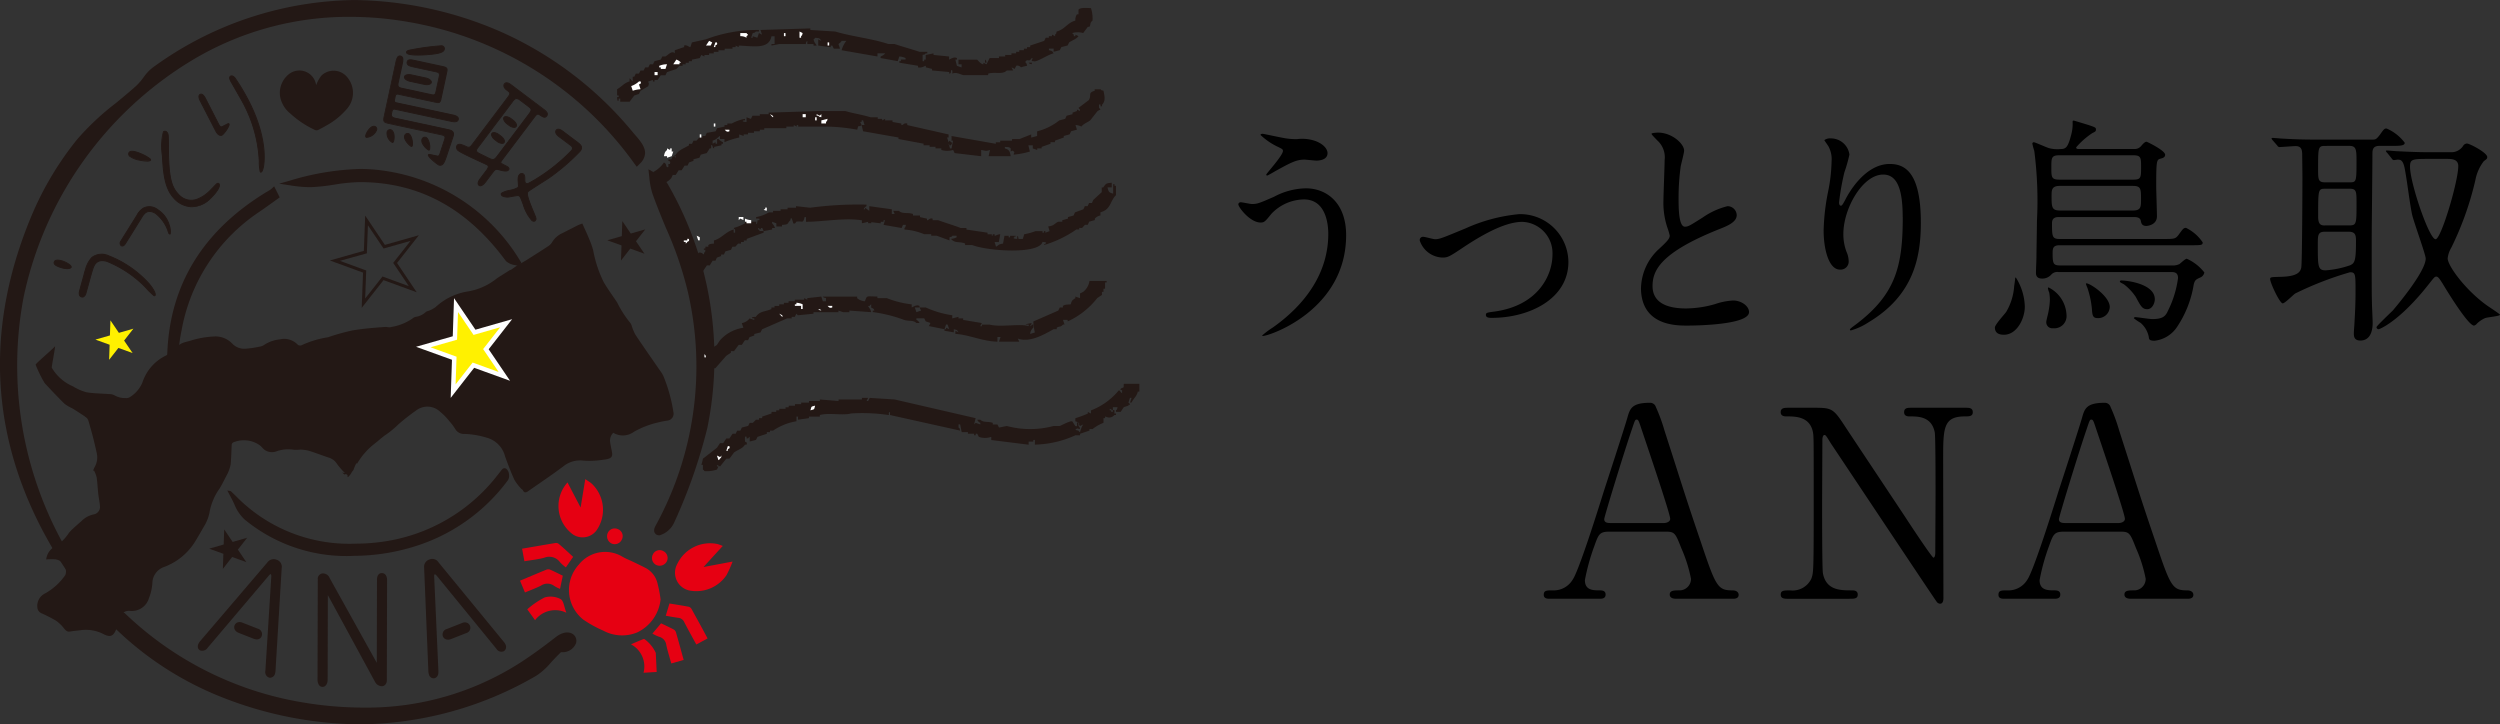 <svg xmlns="http://www.w3.org/2000/svg" width="214" height="62" viewBox="0 0 214 62">
  <rect x="0" y="0" width="214" height="62" fill="#333333" stroke="none"/>
  <g id="rogo" transform="translate(-200 -122)">
    <g id="ベクトルスマートオブジェクト1" transform="translate(200 122)">
      <path id="パス_934" data-name="パス 934" d="M837.6,816.926a1,1,0,0,1-.5-.271c-6.737-9.708-7.86-20.068-3.345-30.778a26.852,26.852,0,0,1,3.8-6.342,22.121,22.121,0,0,1,3.263-3.061c.6-.49,1.209-.991,1.786-1.516a5.314,5.314,0,0,0,.647-.751,3.476,3.476,0,0,1,.711-.771,29.566,29.566,0,0,1,17.077-5.727,31.837,31.837,0,0,1,12.593,2.769,30.556,30.556,0,0,1,11.081,8.535l.09.105c.413.477.837.969.789,1.423a1.036,1.036,0,0,1-.342.609,30.281,30.281,0,0,0-19.674-12.243,29.346,29.346,0,0,0-4.9-.419,26.338,26.338,0,0,0-13.821,3.842,30.923,30.923,0,0,0-9.25,44.6Z" transform="translate(-830.705 -767.382)" fill="#231815"/>
      <path id="パス_935" data-name="パス 935" d="M834.647,813.832l-.9-.281a1.2,1.2,0,0,1-.675-.4c-6.8-9.808-7.939-20.27-3.373-31.094a27.2,27.2,0,0,1,3.848-6.42,22.41,22.41,0,0,1,3.312-3.109l.052-.043c.571-.471,1.167-.958,1.72-1.461a5.147,5.147,0,0,0,.605-.7l.013-.018a3.69,3.69,0,0,1,.774-.827,29.893,29.893,0,0,1,17.265-5.786,32.181,32.181,0,0,1,12.726,2.8,30.892,30.892,0,0,1,11.2,8.624l.09.1c.457.529.93,1.076.866,1.673a1.345,1.345,0,0,1-.436.807l-.269.27-.228-.305a29.988,29.988,0,0,0-19.466-12.116,29,29,0,0,0-4.849-.414,26.008,26.008,0,0,0-13.648,3.793,31.188,31.188,0,0,0-14.3,20.222,31.516,31.516,0,0,0,5.15,23.909Zm1.2-39.593a15.026,15.026,0,0,0-1.785,1.812,26.48,26.48,0,0,0-3.753,6.263,30.07,30.07,0,0,0-1.67,20.078,30.547,30.547,0,0,1-.315-13.379A31.273,31.273,0,0,1,835.852,774.239Zm21.076-9.772a29.636,29.636,0,0,1,4.96.423A30.546,30.546,0,0,1,881.5,776.9a.343.343,0,0,0,.02-.087c.034-.312-.361-.769-.71-1.172l-.091-.106a30.236,30.236,0,0,0-10.961-8.447,31.506,31.506,0,0,0-12.463-2.742,26.641,26.641,0,0,0-6.468.8,27.449,27.449,0,0,1,6.1-.68Zm-15.174,4.65q-.675.429-1.345.9a1.88,1.88,0,0,0-.339.326q.817-.635,1.68-1.22Z" transform="translate(-826.957 -763.69)" fill="#231815"/>
      <path id="パス_936" data-name="パス 936" d="M957.063,1410.908a32.421,32.421,0,0,1-11.7-2.3,27.371,27.371,0,0,1-10.273-7.139l.082-.214c.118.046.236.088.352.129a3.619,3.619,0,0,1,1.242.622,29.07,29.07,0,0,0,15.348,7.687,31.934,31.934,0,0,0,5.255.451,24.64,24.64,0,0,0,13.975-4.13c.914-.61,1.8-1.264,2.664-1.939,1.387-1.082,1.858.623.282.669h-.144l-.1.1c-.342.326-.623.632-.871.9A5.386,5.386,0,0,1,972,1406.8,30.062,30.062,0,0,1,957.063,1410.908Z" transform="translate(-926.268 -1349.239)" fill="#231815"/>
      <path id="パス_937" data-name="パス 937" d="M952.774,1406.4a32.727,32.727,0,0,1-11.819-2.328,27.7,27.7,0,0,1-10.4-7.223l-.139-.151.276-.717.31.123c.095.038.194.073.29.107l.05.018a3.822,3.822,0,0,1,1.356.692,28.778,28.778,0,0,0,15.178,7.6,31.6,31.6,0,0,0,5.2.447,24.3,24.3,0,0,0,13.792-4.079c.842-.563,1.707-1.193,2.645-1.925.831-.653,1.354-.388,1.494-.294a.7.7,0,0,1,.277.795,1.239,1.239,0,0,1-1.277.758H970l-.011.011c-.349.338-.644.652-.859.887a5.643,5.643,0,0,1-1.25,1.123A30.418,30.418,0,0,1,952.774,1406.4Zm-21.112-9.345a26.8,26.8,0,0,0,9.531,6.4,32.088,32.088,0,0,0,11.584,2.284,29.8,29.8,0,0,0,14.777-4.063,5.246,5.246,0,0,0,1.091-1c.19-.2.44-.475.734-.769-.746.571-1.451,1.074-2.141,1.535a25.011,25.011,0,0,1-14.159,4.186,32.2,32.2,0,0,1-5.31-.456,29.4,29.4,0,0,1-15.52-7.772A2.017,2.017,0,0,0,931.662,1397.054Zm38.88,2.146a1.1,1.1,0,0,0-.619.289l-.109.082.176-.006c.464-.013.637-.19.663-.282.014-.046-.006-.059-.012-.064A.185.185,0,0,0,970.542,1399.2Z" transform="translate(-921.979 -1344.398)" fill="#231815"/>
      <path id="パス_938" data-name="パス 938" d="M1512.8,978.847a28.611,28.611,0,0,0,2.81-20.1,31.044,31.044,0,0,0-1.926-5.652c-.393-.948-.8-1.932-1.142-2.912a6.168,6.168,0,0,1-.255-1.366,2.43,2.43,0,0,1,.915.734,29.431,29.431,0,0,1,3.4,20.721,45.312,45.312,0,0,1-2.809,8.014l-.01.027C1513.5,979,1512.37,979.631,1512.8,978.847Z" transform="translate(-1456.381 -933.717)" fill="#231815"/>
      <path id="パス_939" data-name="パス 939" d="M1508.244,972.605a.414.414,0,0,1-.356-.184c-.163-.245.008-.553.072-.668a28.313,28.313,0,0,0,2.774-19.871,30.847,30.847,0,0,0-1.906-5.591c-.372-.9-.793-1.912-1.152-2.93a6.453,6.453,0,0,1-.272-1.439l-.073-.653.571.331a2.616,2.616,0,0,1,1.038.861,29.763,29.763,0,0,1,3.435,20.95,45.473,45.473,0,0,1-2.826,8.071l-.01.023a1.992,1.992,0,0,1-1.247,1.1Zm0-.693.027.015Zm-.1-29.359a3.647,3.647,0,0,0,.146.589c.354,1,.771,2.008,1.142,2.9a31.4,31.4,0,0,1,1.944,5.711,30.539,30.539,0,0,1-.059,13.134q.229-.8.408-1.61a29.11,29.11,0,0,0-3.368-20.495A.854.854,0,0,0,1508.152,942.553Z" transform="translate(-1451.826 -926.783)" fill="#231815"/>
      <path id="パス_940" data-name="パス 940" d="M1076.336,1262.479a13.674,13.674,0,0,1-9.429-3.126,3.613,3.613,0,0,1-.874-1.318l-.019-.04c-.066-.138-.135-.28-.209-.42l-.365-.691.3.057.4.382a13.56,13.56,0,0,0,10.317,4.113,16.235,16.235,0,0,0,2.225-.157,15.051,15.051,0,0,0,9.944-5.775q.144-.179.285-.363c.42-.551.9.436.517.914a15.7,15.7,0,0,1-8.129,5.675A17.687,17.687,0,0,1,1076.336,1262.479Z" transform="translate(-1045.985 -1214.9)" fill="#231815"/>
      <path id="パス_941" data-name="パス 941" d="M1008.182,987.81a12.936,12.936,0,0,1-3.11-7.133c-.864-7.465,2.01-13.2,8.543-17.05a1.141,1.141,0,0,0,.192-.147l.266.53-.31.224c-.416.3-.845.609-1.286.907a15.67,15.67,0,0,0-6.746,10.3c-.724,3.486-.088,6.94,2,10.871A4.426,4.426,0,0,1,1008.182,987.81Z" transform="translate(-990.404 -947.181)" fill="#231815"/>
      <path id="パス_942" data-name="パス 942" d="M1006.1,984.527l-.466-.536a13.145,13.145,0,0,1-3.16-7.248c-.875-7.557,2.035-13.364,8.647-17.26a.872.872,0,0,0,.154-.119l.207-.194.474.946-.614.443c-.366.263-.746.534-1.132.8a15.466,15.466,0,0,0-6.658,10.167c-.712,3.434-.082,6.844,1.979,10.729a4.635,4.635,0,0,1,.475,1.573Zm5.244-24.684-.009.006c-6.454,3.8-9.293,9.471-8.44,16.846a12.771,12.771,0,0,0,2.5,6.332,3.514,3.514,0,0,0-.245-.578c-2.111-3.977-2.753-7.477-2.02-11.013a15.887,15.887,0,0,1,6.835-10.431c.383-.259.76-.529,1.124-.791l.32-.23Z" transform="translate(-988.014 -943.223)" fill="#231815"/>
      <path id="パス_943" data-name="パス 943" d="M1151.547,951.4l-.2-.049a1.443,1.443,0,0,1-.686-.272c-3.376-4.576-7.505-6.817-12.622-6.847h-.046a15.279,15.279,0,0,0-2.236.221,16.374,16.374,0,0,1-1.958.212h-.155a10.477,10.477,0,0,1-1.573-.149,22.1,22.1,0,0,1,5.932-.986,13.506,13.506,0,0,1,1.971.143,16.067,16.067,0,0,1,11.59,7.678Z" transform="translate(-1107.179 -928.859)" fill="#231815"/>
      <path id="パス_944" data-name="パス 944" d="M1140.459,949.313l-.237-.058-.15-.037a1.521,1.521,0,0,1-.806-.352c-3.333-4.52-7.412-6.732-12.454-6.761h-.045a15.23,15.23,0,0,0-2.2.218,16.56,16.56,0,0,1-1.986.215h-.163a10.738,10.738,0,0,1-1.606-.151l-.96-.147.935-.267a22.63,22.63,0,0,1,5.99-.994,13.692,13.692,0,0,1,2,.145,16.265,16.265,0,0,1,11.737,7.773l.057.087Zm-13.691-7.632h.047c5.188.031,9.372,2.3,12.791,6.934a.835.835,0,0,0,.3.122,15.767,15.767,0,0,0-11.183-7.192,13.3,13.3,0,0,0-1.94-.14,20.076,20.076,0,0,0-4.824.694,5.949,5.949,0,0,0,.613.015,16.323,16.323,0,0,0,1.932-.21A15.781,15.781,0,0,1,1126.768,941.682Z" transform="translate(-1095.956 -926.517)" fill="#231815"/>
      <path id="パス_945" data-name="パス 945" d="M1379.755,1077.572a.742.742,0,0,1-.326-.108c.122-.581.26-1.166.392-1.733l.007-.03a29.843,29.843,0,0,0,.841-4.743,8.477,8.477,0,0,0-.889-3.612l-.02-.054c-.064-.159-.128-.318-.189-.475l-.077-.193c-.262-.662-.28-.707.253-1.224a18.084,18.084,0,0,1,.526,11.344C1380.148,1077.143,1380,1077.572,1379.755,1077.572Z" transform="translate(-1334.255 -1040.787)" fill="#fff" fill-rule="evenodd"/>
      <path id="パス_946" data-name="パス 946" d="M1379.256,1076.8a.785.785,0,0,1-.35-.113l-.027-.015.006-.03c.115-.547.245-1.1.369-1.632l.03-.132a29.739,29.739,0,0,0,.84-4.737,8.421,8.421,0,0,0-.884-3.589l-.066-.163c-.049-.122-.1-.245-.144-.364l-.077-.193c-.27-.681-.277-.745.262-1.272l.048-.046.02.063a18.109,18.109,0,0,1,.526,11.369C1379.678,1076.371,1379.525,1076.8,1379.256,1076.8Zm-.284-.172a.669.669,0,0,0,.284.09c.234,0,.39-.522.474-.8a18.006,18.006,0,0,0-.5-11.258c-.466.457-.448.5-.2,1.136l.076.193c.048.12.1.245.145.363l.066.163a8.614,8.614,0,0,1,.89,3.629,29.437,29.437,0,0,1-.842,4.749l-.031.134c-.122.527-.248,1.068-.361,1.6Z" transform="translate(-1333.755 -1039.969)" fill="#fff"/>
      <path id="パス_947" data-name="パス 947" d="M1511.845,775.76v-.267h-.4v.134c.32.082.245.042.4.267-.508.112-1.505.828-1.734.667h-.134c-.029-.265.21-.1,0-.267-.274.408-.245.056-.533.267v.134c.153.153.053,0,.134.266a3.9,3.9,0,0,0-.534.134.377.377,0,0,0-.4-.134l-.133.267-.268-.133.134.267h-.534c-.376.377-.967.1-1.6.268v.133h-2.134c-.388-.12-.606-.265-.933-.133v-.268c-.234-.128,0,.286-.268.268v-.135l-1.469-.133v-.133l-.534-.133v-.134c-.051-.012-.38.216-.667.134v-.134c-.532-.087-1.066-.177-1.6-.266v-.134h.132v-.134h.4V776.3a1.408,1.408,0,0,0-.534-.134l-.134.4q-.734-.136-1.468-.267v-.134a1.042,1.042,0,0,0,.4-.267h-.668v.267l-3.068-.534a2.21,2.21,0,0,1,.4-.8h-.4c-.064.137-.259.25-.268.268.044.131.088.266.133.4h-.533c-.044-.089-.09-.178-.133-.268h-.135v.135c-.354-.044-.711-.088-1.066-.135v-.531c.089.043.177.089.267.132-.168-.254-.136-.222-.534-.267-.113.151.017.019-.134.135.082.326.14.293.267.531h-.267v-.131h-.534v-.268c-.152.153-.051,0-.133.268h-2.268l-.668.131v-.131h.268v-.668h-.268c-.219,1.142-1.5.846-2.8.8v.135c-.09-.044-.179-.088-.267-.135v.135h-.269v.134h-.667v.134h-.535v.132h-.4v.134h-.4v.134h-.4v.133c-.09-.046-.178-.088-.268-.133l-.134.267-.667.133v.134h-.267v.134h-.268v.133h-.267v.133h-.268l-.266.267-.8.267-.134.268h-.4l-.267.4h-.267v.135h-.134v-.135c-.132.047-.266.09-.4.135.074.371.1.012,0,.4l-.667.4c-.044.089-.088.179-.133.268-.134.043-.268.089-.4.132-.135.178-.268.357-.4.534h-.8v-.268h-.133v.134c-.115.251-.135-.266-.135-.266h.135V779.5h-.135v-.533c.387-.21.612-.546,1.068-.667v-.268c.135.1.132.163.267.268v-.4h.135c.042-.089.087-.179.131-.267h.268l.133-.268h.268l.133-.267h.267c.046-.09.09-.178.134-.267h.266l.134-.267q.267-.068.534-.134c.044-.088.088-.178.133-.267h.266c.232-.126.555-.542.8-.267v-.267c.267-.089.535-.178.8-.268v-.135c.231-.086.481.177.534.135.045-.135.088-.266.134-.4l1.2-.266a12.32,12.32,0,0,1,4.537-.8v.134h-.267c-.152.153,0,.054-.267.134-.046.132-.091.266-.134.4h.134v-.134l.4.134c.043-.134.087-.268.132-.4l.268.132c-.046-.132-.089-.266-.135-.4l4.271-.134v.134c.711.046,1.424.089,2.135.134,1.4.426,3.176.607,4.536,1.068h.535c.628.213,1.506.457,2.135.667h.667v.134h-.133c-.153.153,0,.052-.268.134v.534h.135v-.134h.133v-.4l.667-.134v.134c.446.045.888.087,1.335.133v.267c.107-.042.419-.273.667-.133v.133h-.133c.043.178.089.357.133.534l.4.134v-.266h-.268v-.4h1.6c.03.013.309.4.534.4V776.7c.089.042.178.089.267.133.091-.179.179-.357.267-.534h.8v-.134h.533v-.133h.534v-.134h.4v-.135h.267v-.133h.4v-.134h.268v-.133h.269v-.135q.6-.2,1.2-.4l.132-.267h.267v-.134h.268v-.135l.267.134v-.134c.151-.152.052,0,.134-.266.69-.17.915-.751,1.6-.933a.851.851,0,0,1,.133-.535h.134v-.4c.148-.2.719-.148,1.066-.133a2.746,2.746,0,0,1,.135,1.068c-.268.229-.113.307-.268.533h-.132l-.4.534a1.639,1.639,0,0,0-.932,0c.11.15-.018.019.132.132v.134h.134v-.134c.087.046.177.09.267.134-.229.277-.49.326-.8.534-.044.09-.089.177-.134.265-.177.047-.355.091-.533.135-.046.09-.09.179-.134.268Z" transform="translate(-1421.655 -771.33)" fill="#231815"/>
      <path id="パス_948" data-name="パス 948" d="M1968.5,782c.152.151,0,.053.266.131C1968.615,781.984,1968.766,782.082,1968.5,782Z" transform="translate(-1875.375 -780.506)" fill="#231815"/>
      <path id="パス_949" data-name="パス 949" d="M1955.553,783.65c-.077.268.016.117-.133.267.044.224.087.445.133.668h.134v-.4c-.152-.153-.053,0-.134-.268.188.008-.051.1.134.135.113.25.133-.267.133-.267Z" transform="translate(-1863.361 -782.022)" fill="#231815"/>
      <path id="パス_950" data-name="パス 950" d="M1960.32,790.2v.267h.137V790.2Z" transform="translate(-1867.861 -788.037)" fill="#231815"/>
      <path id="パス_951" data-name="パス 951" d="M1665.88,796.75v.534h.135v-.134c.151-.152.052,0,.133-.266C1666.058,796.838,1665.971,796.794,1665.88,796.75Z" transform="translate(-1597.442 -794.053)" fill="#fff" fill-rule="evenodd"/>
      <path id="パス_952" data-name="パス 952" d="M1603.73,798.39v.266a.949.949,0,0,1,.533.134v-.134c.152-.113.02.017.134-.134-.152-.113-.019.018-.134-.132Z" transform="translate(-1540.362 -795.559)" fill="#fff" fill-rule="evenodd"/>
      <path id="パス_953" data-name="パス 953" d="M1649.52,798.39v.266h.135v-.266Z" transform="translate(-1582.416 -795.559)" fill="#fff" fill-rule="evenodd"/>
      <path id="パス_954" data-name="パス 954" d="M1702.271,800.268V800c-.133.046-.267.09-.4.134v.134Z" transform="translate(-1630.495 -797.038)" fill="#231815"/>
      <path id="パス_955" data-name="パス 955" d="M1568,806.56c-.09.134-.178.268-.267.4h.4c.044-.088.089-.175.133-.265Z" transform="translate(-1507.299 -803.063)" fill="#fff" fill-rule="evenodd"/>
      <path id="パス_956" data-name="パス 956" d="M1576.064,808.2c-.045.134-.091.265-.134.4h.134v-.135c.055-.075.218-.018.133-.265Z" transform="translate(-1514.83 -804.569)" fill="#fff" fill-rule="evenodd"/>
      <path id="パス_957" data-name="パス 957" d="M1695.34,808.2v.265h.135V808.2Z" transform="translate(-1624.498 -804.569)" fill="#fff" fill-rule="evenodd"/>
      <path id="パス_958" data-name="パス 958" d="M1922.71,813.1v.268c.15-.112.019.017.132-.134h.136C1922.823,813.081,1922.978,813.181,1922.71,813.1Z" transform="translate(-1833.32 -809.069)" fill="#231815"/>
      <path id="パス_959" data-name="パス 959" d="M1533.676,826.19c-.09.134-.177.268-.266.4h.532v-.133h.135A1.044,1.044,0,0,0,1533.676,826.19Z" transform="translate(-1475.778 -821.091)" fill="#fff" fill-rule="evenodd"/>
      <path id="パス_960" data-name="パス 960" d="M1860.53,826.19c.153.153.054,0,.134.268h-.134Z" transform="translate(-1776.212 -821.091)" fill="#231815"/>
      <path id="パス_961" data-name="パス 961" d="M1906.35,829.47h.266v.133C1906.347,829.526,1906.5,829.618,1906.35,829.47Z" transform="translate(-1818.294 -824.104)" fill="#231815"/>
      <path id="パス_962" data-name="パス 962" d="M1519.346,831.1a1.587,1.587,0,0,0-.666.133v.134h.134v.133h.4C1519.257,831.364,1519.3,831.23,1519.346,831.1Z" transform="translate(-1462.25 -825.597)" fill="#fff" fill-rule="evenodd"/>
      <path id="パス_963" data-name="パス 963" d="M1866.439,834.37v.133h-.133c-.251.115.267.134.267.134.153-.152,0-.053.268-.134v-.133Z" transform="translate(-1781.454 -828.604)" fill="#231815"/>
      <path id="パス_964" data-name="パス 964" d="M1513.77,839.27v.268h.263v-.268Z" transform="translate(-1457.741 -833.104)" fill="#fff" fill-rule="evenodd"/>
      <path id="パス_965" data-name="パス 965" d="M1489.9,849.1a1.933,1.933,0,0,1-.667.4c.044.132.09.267.133.4a2.583,2.583,0,0,1,.667-.132c-.044-.135-.088-.267-.133-.4.037-.057.245-.038.133-.267Z" transform="translate(-1435.202 -842.132)" fill="#fff" fill-rule="evenodd"/>
      <path id="パス_966" data-name="パス 966" d="M1551.2,857.44c.089.453.2.873-.126,1.2v.134h-.128v-.134c-.208-.131-.106.192-.126.267l.126.134-.251.132-.631.8c-.286.217-.538.259-.758.533a1.293,1.293,0,0,0-.505-.133c.042.133.082.268.126.4-.17.046-.338.089-.5.135-.042.088-.082.178-.127.266l-.5.135v.134l-.758.268v.132h-.379v.134l-.758.268v.132h-.379v.134l-.38-.134v-.267h-.376c.043.178.081.356.127.534a7.225,7.225,0,0,1-1.387.266c.068-.371.1-.011,0-.4l-.254.134v-.268c-.144-.139-.245-.1-.5-.132v.132c.387.106.425.253.5.667h-1.894c.042-.178.082-.356.126-.534-.4.115-.263.082-.758,0v.534l-2.275-.267c-.042-.089-.082-.178-.126-.267a1.734,1.734,0,0,1-1.011,0v-.134h-.5v-.135h-.506v-.135h-.514v-.133c-.715-.134-1.432-.266-2.147-.4v-.13l-3.032-.533c-.042-.178-.082-.356-.126-.534h.252c-.041-.133-.082-.267-.126-.4h-.123v.133h-.126c.042.09.082.179.126.267-.271.258-.245-.147-.378.4a15.681,15.681,0,0,0-3.033-.267h-2.02v-.133h-.126v.133l-.253-.133v.133h-.632v.135h-1.895v.132h-.379v.135h-.5v.132h-.506v.134h-.38v.135l-.378-.135v.267a6.711,6.711,0,0,0-1.263.4v-.27h-.379v-.265c-.27.163-.274.3-.631.4v.266c.082-.045.169-.088.253-.134v.134h.125v-.4h.127a.97.97,0,0,0,.379.268v.134h-.125v.133l-.632.135v.132c-.163-.012-.121-.379-.254-.267v.267h-.126c-.082.134-.168.268-.253.4l-.505.133-.125.268c-.168.045-.337.088-.506.135v.131c-.126.046-.253.09-.38.135-.041.09-.082.178-.126.268h-.251c-.082.132-.169.266-.254.4h-.255l-.253.4h-.251c-.043.089-.082.178-.127.267a1.507,1.507,0,0,1-1.264.533,1.8,1.8,0,0,1-.251-1.066,2.5,2.5,0,0,0,.883-.8c.245.156.122.114.252.4h.127v-.267h.126c.082-.151.006-.268-.126-.268v-.131h.253c.082-.114.065-.268.251-.268l.127.134v-.134h-.127c-.027-.186.048.036.127-.134.266-.415.713-.54,1.135-.8v-.133h.26c.042-.088.082-.178.126-.266h.253l.253-.268h.251v-.132h.254c.041-.089.082-.179.125-.268l.759-.132c.043-.089.082-.179.125-.267l.632-.135v-.133H1519v-.133h.38a3.619,3.619,0,0,1,1.136-.4v.135h-.128c-.237.115.255.133.255.133v-.4l.378.133.126-.267h.631v-.134h.758v-.133l4.294-.135h2.272c.645.2,1.537.326,2.147.535h.627v.133h.38v.134c.081-.045.169-.089.251-.134v.134h.633v.133l.757.134v.133c.157.026.212-.219.506-.133v.133l3.536.8v.268h-.126c.043.133.082.268.126.4h.127v.134h-.127c.042.133.082.268.127.4h.126c.042-.221.082-.445.126-.666h-.126v-.4q1.895.331,3.789.666v-.134h.378v-.132h1.011v-.138H1544c.337-.133.676-.265,1.011-.4v.269l.506-.132v-.4a4.95,4.95,0,0,0,1.894-.934l.506-.134.125-.267.507-.134v-.133l.379-.135v-.132l.253.132v-.132l-.126-.134.883-.667c.273-.431-.115-.621.507-.8v-.132h.5C1551.1,857.458,1550.954,857.359,1551.2,857.44Z" transform="translate(-1456.74 -849.672)" fill="#231815"/>
      <path id="パス_967" data-name="パス 967" d="M1973.41,863.81v.267h.13v-.267Z" transform="translate(-1879.884 -855.642)" fill="#231815"/>
      <path id="パス_968" data-name="パス 968" d="M1634.82,883.44c.225.288.267.268.267.268C1635.184,883.577,1634.853,883.473,1634.82,883.44Z" transform="translate(-1568.915 -873.671)" fill="#fff" fill-rule="evenodd"/>
      <path id="パス_969" data-name="パス 969" d="M1669.16,883.44v.268h.267v-.268Z" transform="translate(-1600.454 -873.671)" fill="#fff" fill-rule="evenodd"/>
      <path id="パス_970" data-name="パス 970" d="M1684.281,883.708v-.268l-.135.134-.267-.134v.134h.134C1684.165,883.725,1684.014,883.627,1684.281,883.708Z" transform="translate(-1613.973 -873.671)" fill="#fff" fill-rule="evenodd"/>
      <path id="パス_971" data-name="パス 971" d="M1703.51,885.08v.267h.134v-.267Z" transform="translate(-1632.002 -875.177)" fill="#231815"/>
      <path id="パス_972" data-name="パス 972" d="M1682.25,886.72v.268h.133v-.267Z" transform="translate(-1612.476 -876.683)" fill="#fff" fill-rule="evenodd"/>
      <path id="パス_973" data-name="パス 973" d="M1688.8,888.494v.267h.4v-.134c.152-.152.052,0,.134-.267Z" transform="translate(-1618.492 -878.19)" fill="#fff" fill-rule="evenodd"/>
      <path id="パス_974" data-name="パス 974" d="M1575.93,893.26v.266h.134v-.266Z" transform="translate(-1514.83 -882.69)" fill="#fff" fill-rule="evenodd"/>
      <path id="パス_975" data-name="パス 975" d="M1734.58,894.89c.226.288.267.268.267.268C1734.946,895.027,1734.614,894.922,1734.58,894.89Z" transform="translate(-1660.537 -884.187)" fill="#231815"/>
      <path id="パス_976" data-name="パス 976" d="M1749.31,896.52c.045.135.088.267.134.4h.135v-.4Z" transform="translate(-1674.065 -885.684)" fill="#231815"/>
      <path id="パス_977" data-name="パス 977" d="M1587.38,899.79c.065.058.163.245.4.135v-.135Z" transform="translate(-1525.345 -888.687)" fill="#fff" fill-rule="evenodd"/>
      <path id="パス_978" data-name="パス 978" d="M1922.506,899.79v.135h-.132c-.152.21.326.124.4.132.045-.088.089-.178.134-.267l-.134.135Z" transform="translate(-1832.984 -888.687)" fill="#231815"/>
      <path id="パス_979" data-name="パス 979" d="M1777.4,901.84q.066-.2.132-.4h-.132q-.134.2-.267.4Z" transform="translate(-1699.616 -890.202)" fill="#231815"/>
      <path id="パス_980" data-name="パス 980" d="M1768.94,903.06v.268h.134v-.135h.132C1769.056,903.042,1769.206,903.141,1768.94,903.06Z" transform="translate(-1692.094 -891.69)" fill="#231815"/>
      <path id="パス_981" data-name="パス 981" d="M1561.2,904.7v.269h.134V904.7Z" transform="translate(-1501.301 -893.197)" fill="#fff" fill-rule="evenodd"/>
      <path id="パス_982" data-name="パス 982" d="M1782,904.7v.4c.278.148.236.216.667.268v-.132C1782.447,905.056,1782.223,904.878,1782,904.7Z" transform="translate(-1704.089 -893.197)" fill="#231815"/>
      <path id="パス_983" data-name="パス 983" d="M1821.745,911.26c-.037.264-.216.108,0,.266v.133h.134C1822.1,911.409,1821.935,911.417,1821.745,911.26Z" transform="translate(-1740.495 -899.221)" fill="#231815"/>
      <path id="パス_984" data-name="パス 984" d="M1912.88,911.26v.266h.134v-.266Z" transform="translate(-1824.292 -899.221)" fill="#231815"/>
      <path id="パス_985" data-name="パス 985" d="M1831.232,912.88q-.064.134-.132.267c.169.082.073-.074.132-.133h.4v-.134Z" transform="translate(-1749.183 -900.709)" fill="#231815"/>
      <path id="パス_986" data-name="パス 986" d="M1839.26,916.15c.153.152,0,.053.268.135C1839.376,916.131,1839.527,916.232,1839.26,916.15Z" transform="translate(-1756.678 -903.713)" fill="#231815"/>
      <path id="パス_987" data-name="パス 987" d="M1888.607,916.15c-.063.14-.087.245-.267.267.038.144.154.347.4.268v-.134c.153-.153.054,0,.133-.266Z" transform="translate(-1801.754 -903.713)" fill="#231815"/>
      <path id="パス_988" data-name="パス 988" d="M1523.59,920.087h.266v.134c.133-.045.267-.088.4-.134.046-.134.09-.267.136-.4h-.136v-.268h-.132v.134l-.267-.134v.134C1523.672,919.712,1523.652,919.794,1523.59,920.087Z" transform="translate(-1466.759 -906.716)" fill="#fff" fill-rule="evenodd"/>
      <path id="パス_989" data-name="パス 989" d="M1867.213,921.06q-.066.2-.133.4l.267-.133s.025.288.134.133v-.266Z" transform="translate(-1782.228 -908.222)" fill="#231815"/>
      <path id="パス_990" data-name="パス 990" d="M1581.534,955.42v.4h-.362c.082.391.135.436.482.535v-.806h.121v.135h.12v.8c-.524.52-.423,1.224-1.328,1.468v.267a.907.907,0,0,0-.48.267v.133l-.485.135c-.038.088-.082.178-.12.267h-.24l-.245.268h-.245v.132h-.245a9.72,9.72,0,0,1-2.774,1.334c.006-.187.092.053.121-.132.228-.115-.245-.134-.245-.134-.3,1.061-4.581.808-6.031.266h-.6v-.132c-.5-.2-.883.006-1.206-.4a1.071,1.071,0,0,0,.482-.133v-.132h-.362c-.137.153,0,.055-.245.135v.267l-1.085-.4h-.482v-.132h-.6a5.258,5.258,0,0,0-1.69-.4v-.132c.137-.153.05,0,.122-.268h-.245c-.041.089-.082.178-.121.268l-1.546-.267c.039-.135.082-.267.121-.4h-.121v.135h-.245v.132l-1.085-.132c-1.455-.469-3.791.01-5.308,0v-.4h-.121c-.154.627-.184.276-.723.4-.017,0-.044.223-.245.132-.04-.132-.081-.267-.121-.4-.129-.123-.116.116-.121.133-.337.3-.07.365-.724.4v.133h-.482v-.268c-.119-.044-.245-.087-.362-.132v.132a1.079,1.079,0,0,1,.245.4h-.245v.132l-.724.134c-.04-.09-.082-.179-.121-.266h-.12v.132c-.082-.046-.163-.089-.245-.132v.132h.121v.134h.361v.134c-.482.177-.964.357-1.447.533v.135h-.245v.133h-.245v.134h-.245l-.245.267h-.245c-.04.089-.081.177-.121.267l-.483.134-.119.266h-.245v.135l-.362.132-.122.268h-.245l-.245.4h-.245c-.121.178-.24.356-.361.533h-.245c-.119.179-.24.357-.362.534h-.724c-.039-.134-.082-.267-.12-.4h-.121v-.533l.6-.534c-.041.134-.082.267-.122.4h.122v-.133h.12v.133c.2.131.1-.193.12-.266a.5.5,0,0,1-.24-.267c.148-.087.168-.215.24-.267h.245c.039-.091.082-.179.121-.269.215-.106.38.082.483.134v-.135c.11-.143.082.011.119-.266h-.119c-.082-.163.074-.077.119-.134v-.133H1547v-.135c.163-.124.215-.1.482-.132v-.267c.657-.175,1.017-.759,1.689-.935v.268h.121v-.268c-.137-.112-.018.018-.121-.132a4.536,4.536,0,0,0,.967-.4v-.132c.119.045.24.088.36.132v-.132h.6v.132c.064.263.12-.267.12-.267h.121c.178-.2-.232-.12-.245-.133v-.132a3.331,3.331,0,0,0,1.085-.4h.361v-.134h.644v-.133h.6v-.135h.724v-.133l1.206.133a31.239,31.239,0,0,1,4.826-.266v.133c-.163.108-.142.094-.245.267h.12v-.135c.121.09.245.179.362.268v-.4l1.93.267v.4h.245c-.041-.088-.082-.178-.121-.267h.48c.306.292.769.112,1.208.267v.134h.6v.135l.6.132v.133c.147.031.2-.221.482-.133v.133h.481c.571.216,1.363.449,1.93.669h.484v.132l1.808.268v.133h.362v.132c.168.034-.029-.04.121-.132h.121v.132c.15-.012.193-.112.482-.132-.039.224-.082.445-.12.667h-.362c.041.134.081.266.121.4.251-.146.213-.214.6-.267.04-.223.082-.444.121-.669h.362v.135h.119v-.135h.482c-.007.189-.091-.051-.119.135-.229.116.245.133.245.133v-.268c.137.153.048,0,.12.268h.361c.042-.133.082-.268.121-.4a4.783,4.783,0,0,0,.966-.267h.6v.134h.121v-.134h.124v.134c.121-.046.245-.09.362-.134-.041-.134-.082-.266-.121-.4.508-.055.53-.245.845-.4h.362v-.135l.483-.133v-.132l.482-.135c.041-.09.082-.179.12-.267l.724-.267c.041-.089.082-.178.121-.267h.24c.041-.088.081-.178.12-.267h.245c.04-.088.081-.178.119-.268.245-.222.482-.445.724-.666v-.4h.121C1581.041,955.5,1581.017,955.467,1581.534,955.42Z" transform="translate(-1486.368 -939.779)" fill="#231815"/>
      <path id="パス_991" data-name="パス 991" d="M1970.12,978.576h.268v-.133h-.135v-.133h-.134Z" transform="translate(-1876.862 -960.802)" fill="#231815"/>
      <path id="パス_992" data-name="パス 992" d="M1628.528,981.837v-.268h-.134v.135h-.135C1628.412,981.857,1628.261,981.758,1628.528,981.837Z" transform="translate(-1562.891 -963.796)" fill="#fff" fill-rule="evenodd"/>
      <path id="パス_993" data-name="パス 993" d="M1602.11,991.41v.265l.132-.133.267.133v-.265Z" transform="translate(-1538.874 -972.833)" fill="#fff" fill-rule="evenodd"/>
      <path id="パス_994" data-name="パス 994" d="M1609.173,993.43v-.267a1.291,1.291,0,0,1-.534-.133v.268h.133v.132Z" transform="translate(-1544.871 -974.321)" fill="#fff" fill-rule="evenodd"/>
      <path id="パス_995" data-name="パス 995" d="M1731.33,993v.4a2.861,2.861,0,0,0,.532-.132v.132h.269v-.267c-.186.031.051.1-.135.135C1731.948,993.278,1731.515,993.042,1731.33,993Z" transform="translate(-1657.552 -974.293)" fill="#231815"/>
      <path id="パス_996" data-name="パス 996" d="M1751,993c.152.153,0,.053.267.133C1751.111,992.985,1751.261,993.082,1751,993Z" transform="translate(-1675.618 -974.293)" fill="#231815"/>
      <path id="パス_997" data-name="パス 997" d="M1958.69,993c.081.32.041.245.267.4A1.012,1.012,0,0,0,1958.69,993Z" transform="translate(-1866.364 -974.293)" fill="#231815"/>
      <path id="パス_998" data-name="パス 998" d="M1780.667,996.31a2.355,2.355,0,0,1-.267.666h.13c.264-.4.377-.126.535-.666l-.135.132C1780.844,996.4,1780.754,996.355,1780.667,996.31Z" transform="translate(-1702.619 -977.333)" fill="#231815"/>
      <path id="パス_999" data-name="パス 999" d="M1944.13,996.577v-.267H1944v.267a1.007,1.007,0,0,1,.266.4c.151-.112.02.018.134-.132.152-.114.019.016.133-.135h-.133C1944.245,996.557,1944.4,996.656,1944.13,996.577Z" transform="translate(-1852.873 -977.333)" fill="#231815"/>
      <path id="パス_1000" data-name="パス 1000" d="M1791.471,997.93c.044.135.09.268.133.4-.038.056-.245.038-.133.266h.133v-.134h.133v-.4Z" transform="translate(-1712.757 -978.821)" fill="#231815"/>
      <path id="パス_1001" data-name="パス 1001" d="M1796.75,999.58v.268h.133v-.268Z" transform="translate(-1717.635 -980.336)" fill="#231815"/>
      <path id="パス_1002" data-name="パス 1002" d="M1557.94,1011c.044.135.088.268.133.4h.133v-.267C1558.118,1011.092,1558.026,1011.047,1557.94,1011Z" transform="translate(-1498.307 -990.825)" fill="#fff" fill-rule="evenodd"/>
      <path id="パス_1003" data-name="パス 1003" d="M1544.581,1014.29v.135c-.021.023-.453-.077-.267.133h.134v.134c.152-.114.02.017.133-.134.056-.077.219-.019.135-.268Z" transform="translate(-1485.751 -993.846)" fill="#fff" fill-rule="evenodd"/>
      <path id="パス_1004" data-name="パス 1004" d="M1597.544,1058.46h1.469v.134h-.134v.533h-.134v.267h-.133v.267c-.134.088-.267.178-.4.267a6.827,6.827,0,0,1-2.535,2v-.134h-.4c.046.134.089.268.135.4h-.135c-.207.245-.258.117-.533.265v.135h-.268c-.734.394-2,1.186-3.07.8.046.089.09.178.135.268H1589.8c.046-.134.089-.268.134-.4h-.266v.4c-1.346-.042-2.371-.586-3.6-.667v-.268c.089.045.178.09.265.135-.148-.231-.082-.184-.4-.268v.268l-.8-.135v-.133h.134v-.135l.267.135c-.046-.135-.089-.267-.133-.4h-.134c-.044.133-.089.265-.134.4l-1.333-.267c.043-.09.088-.179.131-.268l-.4-.134c-.045-.087-.089-.178-.133-.265h-.667v.131a.543.543,0,0,1,.266.268h-.266c-.3-.271-.638-.122-1.069-.268a12.357,12.357,0,0,0-2.669-.665V1061h.134c-.027-.227-.239-.2-.266-.267v-.267c-.153.114-.021-.016-.135.134h-.134c.126.24.186.21.268.535-.622-.045-1.245-.092-1.869-.135v.135h-.533c-.134-.045-.268-.092-.4-.135v.135h-2.135v.133l-1.335.132-.133-.132-.133.266h-.268v.135h-.4l-2.134.933c-.046.088-.089.178-.135.268l-.533.132v.132l-.4.135c-.044.089-.087.179-.133.267h-.267c-.089.134-.178.266-.267.4h-.265c-.135.178-.267.356-.4.533h-.267v.135l-.4.267q-.47.534-.934,1.067h-.268v.134a1.384,1.384,0,0,1-.8-.266v-.267c.152-.114.021.017.135-.134l.266.134a1.392,1.392,0,0,1-.133-.534h.267v-.267h-.267v-.132h.133c.263-.46.418-.391.8-.667.089-.135.177-.267.267-.4a3.31,3.31,0,0,1,2-1.069c-.045-.132-.089-.265-.134-.4a1.078,1.078,0,0,0,.667-.4l.4.131v-.131h-.134c-.245-.129.267-.135.267-.135.345-.509.763-.417,1.334-.668v-.132h.267v-.134h.4v-.135h.4v-.132h.4v-.135h.536v-.133h.8v-.133l.267.133v-.133l1.2-.133c.043.133.088.266.131.4h.268v-.266c-.268-.077-.115.015-.268-.133h2.937v.133a1.076,1.076,0,0,0,.667.266c.191-.509.082-.422,1.068-.4v.133h.8a8.283,8.283,0,0,0,2.136.533v.268c.106-.042.418-.273.667-.134v.134h-.4c.045.132.089.267.135.4.132-.045.266-.092.4-.135-.043-.089-.089-.178-.133-.267h.534a8.364,8.364,0,0,0,2.27.667v.268l.531-.135v.135h.4v.131c.532.091,1.066.178,1.6.268l-.134.268h.134v-.133h.667c.968.245,2.666-.114,3.337.133v-.133h-.134c-.422,0,.4-.135.4-.135-.044.089-.09.178-.133.268.187-.034.036.029.133-.133h.134v.265a.745.745,0,0,0-.267.535l.4-.132a5.156,5.156,0,0,1-.133-.936c.711-.309,1.423-.622,2.136-.933.044-.089.086-.178.133-.267h.266v-.134c.2-.131.332-.107.667-.134.1-.364.146-.348.4-.533v-.133l.4.133v-.4c.089-.044.179-.088.266-.133A1.44,1.44,0,0,0,1597.544,1058.46Z" transform="translate(-1504.286 -1034.413)" fill="#231815"/>
      <path id="パス_1005" data-name="パス 1005" d="M1975,1061.978l.4.132a.909.909,0,0,0-.4-.4Z" transform="translate(-1881.344 -1037.398)" fill="#231815"/>
      <path id="パス_1006" data-name="パス 1006" d="M1661.533,1081.645v.266h.133v-.4a1.422,1.422,0,0,0-.534-.132v.132H1661v.134Z" transform="translate(-1592.96 -1055.463)" fill="#fff" fill-rule="evenodd"/>
      <path id="パス_1007" data-name="パス 1007" d="M1746.27,1081.37H1746c.112.15-.017.019.133.132v.134h.134Z" transform="translate(-1671.025 -1055.454)" fill="#231815"/>
      <path id="パス_1008" data-name="パス 1008" d="M1695.34,1084.63c.065.057.163.245.4.134v-.134Z" transform="translate(-1624.498 -1058.448)" fill="#fff" fill-rule="evenodd"/>
      <path id="パス_1009" data-name="パス 1009" d="M1685.52,1087.89c.152.154,0,.055.268.135C1685.634,1087.872,1685.788,1087.971,1685.52,1087.89Z" transform="translate(-1615.479 -1061.442)" fill="#fff" fill-rule="evenodd"/>
      <path id="パス_1010" data-name="パス 1010" d="M1644.63,1092.82c.226.286.267.266.267.266C1645,1092.956,1644.665,1092.851,1644.63,1092.82Z" transform="translate(-1577.925 -1065.97)" fill="#fff" fill-rule="evenodd"/>
      <path id="パス_1011" data-name="パス 1011" d="M1929.24,1096.08v.266l.134-.131.267.131C1929.49,1096.118,1929.556,1096.168,1929.24,1096.08Z" transform="translate(-1839.317 -1068.964)" fill="#231815"/>
      <path id="パス_1012" data-name="パス 1012" d="M1919.43,1099.34v.268h.4v-.268Z" transform="translate(-1830.307 -1071.958)" fill="#231815"/>
      <path id="パス_1013" data-name="パス 1013" d="M1927.6,1104.27v.265h.134v-.265Z" transform="translate(-1837.811 -1076.486)" fill="#231815"/>
      <path id="パス_1014" data-name="パス 1014" d="M1919.43,1106.167h.4v-.267l-.266.132C1919.481,1105.863,1919.487,1105.99,1919.43,1106.167Z" transform="translate(-1830.307 -1077.983)" fill="#231815"/>
      <path id="パス_1015" data-name="パス 1015" d="M1884.24,1107.52a1.33,1.33,0,0,1-.8.4c.112.15-.017.019.133.132v.132c.281-.094.122-.137.4,0v-.132c.229-.15.18-.082.267-.4h.133C1884.4,1107.468,1884.324,1107.691,1884.24,1107.52Z" transform="translate(-1797.253 -1079.471)" fill="#231815"/>
      <path id="パス_1016" data-name="パス 1016" d="M1878.53,1115.7v.269h.134v-.268Z" transform="translate(-1792.744 -1086.983)" fill="#231815"/>
      <path id="パス_1017" data-name="パス 1017" d="M1566.12,1135.33c.152.153.052,0,.133.267h-.133Z" transform="translate(-1505.82 -1105.012)" fill="#fff" fill-rule="evenodd"/>
      <path id="パス_1018" data-name="パス 1018" d="M1598.982,1166.42h1.335v.667h-.133c-.1.422-.356.565-.534.935h-.134c.044-.135.089-.268.134-.4h-.134c-.045.135-.089.268-.135.4l.135.133c-.076.172-.082-.047-.135.134-.131.043-.264.087-.4.134-.089.131-.177.266-.267.4h-.4v-.132c.152-.153.055,0,.135-.266h-.4v.266c-.088-.046-.178-.09-.266-.135v.135h.13v.132h.133v-.132c.22-.132.113.193.135.267h.132v.134h-.132c-.385.408-.752.1-.8.133v.134h-.134v.4a3.586,3.586,0,0,0-.934.533h-.269v.133l-.8.268v.133h-.4a8.832,8.832,0,0,1-3.471.8v-.4h-.133v.14h-.4v.266l-3.2-.4v-.272a1.582,1.582,0,0,1-1.066,0c-.046-.089-.09-.178-.135-.267h-.133v.133h-.134v-.133h-.533v-.134h-.531q-.066-.334-.133-.667h-.135v.267c.153.152.055,0,.135.267l-6.005-1.334v-.268c-.251.163.04.143-.135.268a15.2,15.2,0,0,0-3.2-.134c-.673.193-1.9-.082-2.669.134v.133h-.932v.134l-.936.133v-.267h-.133v.4a5,5,0,0,0-2,.8h-.267v.134h-.267v.134l-.8.267c-.046.09-.09.176-.135.265-.179.046-.357.089-.534.135v-.4c-.15.112-.018-.018-.133.133h-.134v-.133c-.21-.153-.123.326-.133.4.055.077.218.019.133.266h-.133c-.239.361-.581.416-.935.667l-.4.534h-.267c-.178.224-.358.446-.535.667-.09-.043-.178-.088-.267-.134v.134h.132c-.043.09-.087.178-.132.267a2.773,2.773,0,0,1-1.067.134c-.113-.151.016-.02-.135-.134v-.4h-.133a3.542,3.542,0,0,0,.133-.533l1.2-.932c.089-.135.177-.268.267-.4h.268c.087-.132.178-.268.267-.4h.265c.091-.133.179-.267.268-.4h.269c.043-.089.087-.179.132-.268h.267l.133-.267.534-.134c.046-.088.089-.177.133-.266h.268l.267-.268h.267v-.133h.268v-.134l.8-.267v-.135h.4v-.132h.267v-.135h.534v-.126h.268v-.134h.536v-.134h.533v-.133h.668v-.135h.932v-.133l1.6.133v-.133h2v-.135h.532c-.044.088-.088.179-.133.268h.133c.046-.088.09-.18.134-.268.711.046,1.423.088,2.136.135l6.934,1.6c-.045.176-.088.357-.134.534l.134-.133.4.133v-.133a.541.541,0,0,1-.268-.268h.268c.3.274.641.115,1.067.268v.135h.4c.043.088.087.178.132.267l.667-.134a7.72,7.72,0,0,0,4,0h.534c.115-.04.891-.463,1.069-.4q.131.2.266.4c.214.11.126-.176.133-.266.188-.193.125.245.134.266.151.153.053,0,.133.268-.372-.074-.014-.1-.4,0,.151.152,0,.052.267.133.113.151-.019.02.133.134a2.407,2.407,0,0,1,.266-.667c-.087.045-.177.088-.266.133-.217-.174.145-.25-.4-.4v-.267a8.768,8.768,0,0,0,1.067-.4v-.135l.266.135v-.267a5.779,5.779,0,0,0,2.4-1.734c.135.1.132.163.266.266v-.268h-.133c-.03-.214.226-.163.267-.267Z" transform="translate(-1502.787 -1133.566)" fill="#231815"/>
      <path id="パス_1019" data-name="パス 1019" d="M1999.856,1181.13c-.088.178-.179.356-.266.535h.133v-.133c.152-.152.052,0,.133-.267h.133C2000.021,1181.078,1999.938,1181.3,1999.856,1181.13Z" transform="translate(-1903.927 -1147.076)" fill="#231815"/>
      <path id="パス_1020" data-name="パス 1020" d="M1741.14,1184.41v.4h.132v-.4Z" transform="translate(-1666.562 -1150.088)" fill="#231815"/>
      <path id="パス_1021" data-name="パス 1021" d="M1729.68,1186.06v.4h.4c.045-.134.089-.268.134-.4Z" transform="translate(-1656.037 -1151.604)" fill="#231815"/>
      <path id="パス_1022" data-name="パス 1022" d="M1677.34,1189.73c.368-.1.3-.038.4-.4C1677.372,1189.425,1677.441,1189.367,1677.34,1189.73Z" transform="translate(-1607.966 -1154.607)" fill="#fff" fill-rule="evenodd"/>
      <path id="パス_1023" data-name="パス 1023" d="M1801.67,1194.23v.267h.266v.267h.133l-.133-.533Z" transform="translate(-1722.154 -1159.107)" fill="#231815"/>
      <path id="パス_1024" data-name="パス 1024" d="M1808.457,1197.5c-.152.152,0,.053-.267.134v.133h.267c.047-.089.09-.178.135-.267Z" transform="translate(-1728.142 -1162.11)" fill="#231815"/>
      <path id="パス_1025" data-name="パス 1025" d="M1963.58,1200.733V1201h.269v-.267Z" transform="translate(-1870.856 -1165.077)" fill="#231815"/>
      <path id="パス_1026" data-name="パス 1026" d="M1978.7,1200.9l-.4-.134v.134c.153.113.02-.018.135.133.089.043.176.089.267.134Z" transform="translate(-1884.375 -1165.114)" fill="#231815"/>
      <path id="パス_1027" data-name="パス 1027" d="M1841.185,1206v-.267h-.132a1.31,1.31,0,0,1-.133.533h.265c.154-.152,0-.053.268-.134V1206Z" transform="translate(-1758.202 -1169.669)" fill="#231815"/>
      <path id="パス_1028" data-name="パス 1028" d="M1868.987,1210.58h-.267c.113.151-.017.02.134.134v.134h.134Z" transform="translate(-1783.734 -1174.123)" fill="#231815"/>
      <path id="パス_1029" data-name="パス 1029" d="M1865.574,1213.86q-.066.2-.134.4h.134c.152-.152,0-.055.267-.134v-.134C1865.752,1213.948,1865.663,1213.9,1865.574,1213.86Z" transform="translate(-1780.722 -1177.135)" fill="#231815"/>
      <path id="パス_1030" data-name="パス 1030" d="M1876.481,1214.127v-.267a1.067,1.067,0,0,0-.533.133v.134h-.134v-.134h-.133v.134h-.4v.134Z" transform="translate(-1789.759 -1177.135)" fill="#231815"/>
      <path id="パス_1031" data-name="パス 1031" d="M1914.52,1217.13c.065.057.168.245.4.134v-.134Z" transform="translate(-1825.798 -1180.139)" fill="#231815"/>
      <path id="パス_1032" data-name="パス 1032" d="M1926.964,1217.093c-.007.188-.1-.053-.134.134-.25.113.268.133.268.133v.131l.4-.134v-.133c-.152-.112-.02.016-.134-.134Z" transform="translate(-1837.041 -1180.102)" fill="#231815"/>
      <path id="パス_1033" data-name="パス 1033" d="M1890.4,1220.363v.13h-.4v.133h.134v.132c.133-.044.266-.089.4-.132.013.029-.016.25.133.132v-.132c.152-.152.054,0,.134-.267l-.134.134Z" transform="translate(-1803.278 -1183.105)" fill="#231815"/>
      <path id="パス_1034" data-name="パス 1034" d="M1940.7,1220.4v.267h.132v-.267Z" transform="translate(-1849.842 -1183.142)" fill="#231815"/>
      <path id="パス_1035" data-name="パス 1035" d="M1589.153,1231.84c-.046.135-.089.268-.133.4h.133v-.133c.054-.082.218-.019.132-.268Z" transform="translate(-1526.852 -1193.649)" fill="#fff" fill-rule="evenodd"/>
      <path id="パス_1036" data-name="パス 1036" d="M1579.2,1241.66c.045.135.089.267.132.4.152-.113.021.016.135-.135.152-.153.053,0,.134-.267l-.134.135Z" transform="translate(-1517.833 -1202.668)" fill="#fff" fill-rule="evenodd"/>
      <path id="パス_1037" data-name="パス 1037" d="M918.339,1014.813a7.248,7.248,0,0,0-.816.163,7.68,7.68,0,0,0-2.06.8,1.585,1.585,0,0,1-1.76.082.909.909,0,0,0-.273.773c.032.3.113.595.163.9.058.335-.046.489-.375.571a2.545,2.545,0,0,1-.4.065,7.268,7.268,0,0,1-1.681.073,2.284,2.284,0,0,0-1.724.5c-.968.729-1.978,1.4-2.973,2.1-.174.122-.356.214-.482-.072-.021-.049-.1-.071-.131-.116a4.083,4.083,0,0,1-.591-.771c-.3-.653-.555-1.332-.8-2.011a2.22,2.22,0,0,0-1.556-1.589,7.387,7.387,0,0,0-1.907-.326.843.843,0,0,1-.8-.422,4.63,4.63,0,0,0-.5-.664,5.347,5.347,0,0,0-.809-.826,1.572,1.572,0,0,0-1.927-.173,17.7,17.7,0,0,0-1.632,1.269,8.357,8.357,0,0,1-1,.835c-.374.238-.694.56-1.051.828a5.92,5.92,0,0,0-1.486,1.707c-.048-.227-.313.546-.313.546a1.192,1.192,0,0,0-.2.288,1.394,1.394,0,0,1-.272.317l-.031-.025c.03-.187-.052-.253-.245-.225l.027.049-.257-.2c.063.02.152.023.255.047a6.62,6.62,0,0,1-.659-.755,1.294,1.294,0,0,0-.734-.571c-.2-.065-.4-.135-.6-.207-.355-.127-.709-.257-1.068-.37a3.234,3.234,0,0,0-.744-.105,4.657,4.657,0,0,1-.551.016,3.047,3.047,0,0,0-1.468.115,1.076,1.076,0,0,1-1.262-.309,1.421,1.421,0,0,0-.35-.287,2.361,2.361,0,0,0-2-.2c-.176.05-.255.122-.263.3-.021.538-.035,1.078-.082,1.614a2.863,2.863,0,0,1-.19.632,2.029,2.029,0,0,1-.13.273c-.208.394-.4.8-.631,1.178a5.028,5.028,0,0,0-.836,1.908,3.522,3.522,0,0,1-.475,1.295c-.25.431-.494.865-.753,1.289a5.3,5.3,0,0,1-2.675,2.219,1.486,1.486,0,0,0-1.014,1.374,4.16,4.16,0,0,1-.294,1.3,1.523,1.523,0,0,1-1.6,1.091.832.832,0,0,0-.942.755,5.447,5.447,0,0,1-.3.91c-.227.51-.49.587-.99.349a3.312,3.312,0,0,0-1.9-.379c-.333.047-.67.068-1,.128-.252.046-.377-.073-.524-.251a3.206,3.206,0,0,0-.7-.676,11.721,11.721,0,0,0-1.229-.63.584.584,0,0,1-.364-.475,1.188,1.188,0,0,1,.661-1.229,5.14,5.14,0,0,0,1.667-1.485.489.489,0,0,0,.109-.245,1.04,1.04,0,0,0-.939-1.192,5.546,5.546,0,0,0-.742.013,1.443,1.443,0,0,1,.745-1.111,3.562,3.562,0,0,0,1.161-1.106,2.527,2.527,0,0,1,.373-.408c.24-.224.49-.44.734-.653a2.07,2.07,0,0,1,1.045-.577.646.646,0,0,0,.542-.718c-.027-.352-.107-.7-.146-1.048-.051-.469-.069-.943-.137-1.41a2.726,2.726,0,0,0-.224-.578l-.082.016a2.709,2.709,0,0,1,.125-.3,1.651,1.651,0,0,0,.193-1.2c-.1-.445-.2-.888-.313-1.327-.124-.481-.259-.96-.4-1.437a.578.578,0,0,0-.163-.268,4.845,4.845,0,0,0-.49-.343c-.245-.163-.49-.321-.745-.473a3.52,3.52,0,0,1-.648-.383c-.584-.571-1.142-1.166-1.7-1.765a10.292,10.292,0,0,1-.778-1.589c.107-.185,1.529-1.378,1.652-1.563.092-.139-.352,2-.254,1.852a3.858,3.858,0,0,0,1.8,1.573,4.465,4.465,0,0,0,1.127.5c.653.115,1.321.109,1.982.163a.91.91,0,0,1,.437.1,1.817,1.817,0,0,0,.965.24.564.564,0,0,0,.36-.082,2.7,2.7,0,0,0,1.079-1.265,3.9,3.9,0,0,1,1.991-2.284,3.906,3.906,0,0,0,.945-.74,1.467,1.467,0,0,1,.653-.4c.138-.041.277-.077.416-.109a7.936,7.936,0,0,1,2.133-.393,1.984,1.984,0,0,1,1.53.593,1.417,1.417,0,0,0,1.142.456,8.705,8.705,0,0,0,1.2-.175.948.948,0,0,0,.376-.134,3,3,0,0,1,1.366-.49,1.6,1.6,0,0,1,1.55.467.346.346,0,0,0,.31.037,8.4,8.4,0,0,1,2.23-.68.936.936,0,0,0,.169-.051,18.313,18.313,0,0,1,1.946-.538c.927-.158,1.869-.232,2.808-.3.176-.014.352.071.553,0a4.482,4.482,0,0,0,1.822-.742.507.507,0,0,1,.245-.122,1.617,1.617,0,0,0,.869-.415c.073-.07.2-.077.3-.126a2.363,2.363,0,0,0,.542-.3,5.268,5.268,0,0,1,2.685-1.323,5.345,5.345,0,0,0,2.557-1.131c.036-.029.6-.385,1.167-.743l-.01.044.539-.378h0l.235-.153a.1.1,0,0,0,.032-.009q.352-.185.689-.4c.591-.373,1.181-.748,1.765-1.133a1.026,1.026,0,0,0,.307-.317,1.934,1.934,0,0,1,.848-.767c.445-.217.882-.452,1.326-.672.145-.072.3-.122.414-.167.206.458.4.866.571,1.285a7.565,7.565,0,0,1,.363,1.021,10.182,10.182,0,0,0,.906,2.726c.347.595.76,1.151,1.142,1.725a9.072,9.072,0,0,0,1.129,1.756.73.73,0,0,1,.118.25,4.332,4.332,0,0,0,.322.765c.677,1.015,1.379,2.013,2.07,3.018a2.914,2.914,0,0,1,.3.464,13.49,13.49,0,0,1,.877,3.133A.59.59,0,0,1,918.339,1014.813Z" transform="translate(-861.204 -978.811)" fill="#231815"/>
      <path id="パス_1038" data-name="パス 1038" d="M1041.729,1351.9a.553.553,0,0,1,.689-.2.532.532,0,0,1,.351.6l-.531,8.81a.939.939,0,0,1-.046.25.324.324,0,0,1-.4.21c-.1-.039-.23-.163-.207-.449l.508-8.1c.008-.152-.04-.256-.107-.282-.121-.047-.214.058-.28.13l-5.251,6.2c-.163.19-.326.269-.5.2-.122-.047-.2-.193-.119-.414a.922.922,0,0,1,.163-.245Zm-.937,5.7a.373.373,0,0,1,.264.5.377.377,0,0,1-.516.179l-1.328-.521c-.132-.052-.38-.234-.275-.5a.376.376,0,0,1,.528-.174Z" transform="translate(-1018.762 -1303.684)" fill="#231815"/>
      <path id="パス_1039" data-name="パス 1039" d="M1040.7,1360.512a.364.364,0,0,1-.135-.026.492.492,0,0,1-.274-.556l.508-8.1c.006-.114-.027-.17-.04-.177-.042-.017-.082.018-.158.1l-5.253,6.2a.556.556,0,0,1-.619.229.344.344,0,0,1-.2-.2.493.493,0,0,1,.02-.346,1.041,1.041,0,0,1,.18-.279l5.734-6.714a.662.662,0,0,1,.808-.224.629.629,0,0,1,.417.708l-.531,8.81a1.07,1.07,0,0,1-.054.28A.457.457,0,0,1,1040.7,1360.512Zm.035-9.073a.264.264,0,0,1,.1.02.365.365,0,0,1,.174.386l-.508,8.1c-.021.252.091.326.14.343.122.047.229-.061.264-.15a.844.844,0,0,0,.039-.214l.531-8.81a.429.429,0,0,0-.283-.5.45.45,0,0,0-.571.163l-5.733,6.714a.832.832,0,0,0-.143.217.286.286,0,0,0-.017.2.127.127,0,0,0,.076.081c.086.034.2.041.38-.17l5.258-6.2A.421.421,0,0,1,1040.735,1351.439Zm-1.188,5.792a.633.633,0,0,1-.23-.044l-1.327-.521a.657.657,0,0,1-.272-.2.436.436,0,0,1-.063-.436.429.429,0,0,1,.288-.264.6.6,0,0,1,.378.03l1.327.521a.481.481,0,0,1,.326.635.421.421,0,0,1-.32.273.616.616,0,0,1-.107.011Zm-1.469-1.274a.323.323,0,0,0-.082.01.216.216,0,0,0-.147.137.22.22,0,0,0,.033.23.456.456,0,0,0,.182.136l1.327.521a.424.424,0,0,0,.215.023.212.212,0,0,0,.163-.142c.023-.057.074-.252-.2-.361h0l-1.327-.521a.455.455,0,0,0-.162-.031Z" transform="translate(-1017.575 -1302.499)" fill="#231815"/>
      <path id="パス_1040" data-name="パス 1040" d="M1162.3,1368.074c-.024-.04-.047-.082-.094-.082-.072,0-.107.065-.108.144l-.017,7.24c0,.25-.12.5-.334.5-.238,0-.32-.317-.32-.5l.02-8.607a.349.349,0,0,1,.357-.394.526.526,0,0,1,.463.344l4.023,7.236a.137.137,0,0,0,.107.081c.082,0,.108-.092.108-.144l.016-7.07c0-.223.061-.472.31-.472.273,0,.344.29.344.474l-.021,8.607a.36.36,0,0,1-.334.394.587.587,0,0,1-.5-.344Z" transform="translate(-1134.144 -1317.186)" fill="#231815"/>
      <path id="パス_1041" data-name="パス 1041" d="M1160.565,1374.8h0c-.312,0-.426-.363-.425-.606l.021-8.607a.451.451,0,0,1,.462-.5h0a.618.618,0,0,1,.558.4l4.02,7.232.011.016a.088.088,0,0,0,0-.03l.016-7.069c0-.521.29-.578.415-.578h0c.311,0,.45.291.45.58l-.021,8.607a.547.547,0,0,1-.108.334.408.408,0,0,1-.326.163h0a.692.692,0,0,1-.591-.4l-4.024-7.4v0a.147.147,0,0,0,0,.018l-.017,7.24C1161,1374.5,1160.853,1374.8,1160.565,1374.8Zm.057-9.5c-.163,0-.25.1-.25.288l-.02,8.607c0,.123.053.393.214.394h0c.142,0,.227-.2.228-.393l.017-7.24a.224.224,0,0,1,.213-.25h0a.218.218,0,0,1,.185.13h0l4.022,7.407a.479.479,0,0,0,.408.287h0a.2.2,0,0,0,.163-.082.343.343,0,0,0,.064-.206l.021-8.606c0-.061-.011-.367-.238-.368h0c-.134,0-.2.123-.2.367l-.016,7.069a.228.228,0,0,1-.214.25h0a.229.229,0,0,1-.2-.131l-4.024-7.239c-.1-.2-.216-.288-.37-.289Z" transform="translate(-1132.959 -1316.001)" fill="#231815"/>
      <path id="パス_1042" data-name="パス 1042" d="M1273.3,1352.106a.553.553,0,0,1,.372-.612.534.534,0,0,1,.668.2l5.6,6.823a.917.917,0,0,1,.135.214.323.323,0,0,1-.152.427c-.1.039-.278.038-.456-.188l-5.135-6.281c-.1-.117-.2-.163-.27-.134-.121.047-.117.187-.117.286l.363,8.115c.009.25-.053.416-.231.49-.121.048-.281,0-.368-.223a.949.949,0,0,1-.051-.29Zm3.192,4.813a.366.366,0,1,1,.275.668l-1.327.52a.405.405,0,0,1-.543-.182.379.379,0,0,1,.268-.49Z" transform="translate(-1236.892 -1303.499)" fill="#231815"/>
      <path id="パス_1043" data-name="パス 1043" d="M1272.794,1360.356a.42.42,0,0,1-.381-.306,1.02,1.02,0,0,1-.057-.326l-.361-8.823a.659.659,0,0,1,.44-.713.631.631,0,0,1,.789.236l5.6,6.822a.994.994,0,0,1,.152.245.488.488,0,0,1,.016.31.377.377,0,0,1-.227.254.493.493,0,0,1-.578-.221l-5.133-6.282c-.073-.088-.135-.105-.15-.1-.043.016-.05.072-.05.18l.364,8.117c0,.116.016.466-.3.589A.337.337,0,0,1,1272.794,1360.356Zm-.587-9.463.36,8.822a.867.867,0,0,0,.043.256c.053.135.141.2.231.163s.174-.106.163-.383l-.363-8.124c0-.107,0-.306.184-.379a.366.366,0,0,1,.39.163l5.135,6.286c.156.2.287.176.336.157a.169.169,0,0,0,.1-.115.283.283,0,0,0-.009-.174.875.875,0,0,0-.117-.184l-5.6-6.825a.426.426,0,0,0-.547-.173.45.45,0,0,0-.305.512Zm1.835,6.153a.561.561,0,0,1-.1-.009.432.432,0,0,1-.342-.277.48.48,0,0,1,.326-.624l1.328-.52a.543.543,0,0,1,.424-.012.48.48,0,0,1,.245.259.474.474,0,0,1-.317.619l-1.327.521a.68.68,0,0,1-.236.046Zm1.452-1.268a.455.455,0,0,0-.163.034l-1.328.521c-.138.054-.276.178-.208.349a.219.219,0,0,0,.181.145.443.443,0,0,0,.225-.024l1.327-.521c.011,0,.287-.116.2-.345a.265.265,0,0,0-.133-.141.252.252,0,0,0-.1-.018Z" transform="translate(-1235.689 -1302.291)" fill="#231815"/>
      <path id="パス_1044" data-name="パス 1044" d="M885.2,1031.716c-.041.121-.4.184-.883.024-.255-.086-.653-.219-.566-.48.082-.245.5-.141.706-.073C884.9,1031.334,885.244,1031.595,885.2,1031.716Zm1.1.652a4.615,4.615,0,0,1,.128-.449c.236-.7.556-1.659,2.017-1.17a9.135,9.135,0,0,1,3.414,2.36c.455.539.578.888.539,1-.011.035-.043.063-.105.042s-.734-.729-.878-.873a9.738,9.738,0,0,0-3.1-2.039.871.871,0,0,0-1.271.675c-.076.226-.13.42-.192.641l-.37,1.344c-.011.035-.118.454-.408.357-.255-.082-.181-.408-.148-.542Z" transform="translate(-879.109 -1008.84)" fill="#231815"/>
      <path id="パス_1045" data-name="パス 1045" d="M885.693,1033.792a.288.288,0,0,1-.1-.016c-.3-.1-.206-.469-.175-.592l.37-1.344q.053-.229.128-.452a2.436,2.436,0,0,1,.56-1.05,1.433,1.433,0,0,1,1.508-.146,9.138,9.138,0,0,1,3.432,2.372c.444.524.595.9.547,1.041a.114.114,0,0,1-.157.069,6.02,6.02,0,0,1-.708-.691c-.082-.082-.15-.157-.186-.193a9.729,9.729,0,0,0-3.084-2.032c-.9-.3-1.1.294-1.219.653-.068.2-.117.379-.171.571l-.02.071-.373,1.354a.557.557,0,0,1-.24.363A.266.266,0,0,1,885.693,1033.792Zm1.566-3.654a1.028,1.028,0,0,0-.721.261,2.323,2.323,0,0,0-.538,1.015c-.049.146-.051.152-.127.447h0l-.37,1.343c-.044.179-.082.424.122.49a.182.182,0,0,0,.149-.007.477.477,0,0,0,.2-.313v-.011l.39-1.413c.054-.19.1-.37.172-.571a.909.909,0,0,1,1.323-.7,9.769,9.769,0,0,1,3.115,2.052c.037.037.105.108.188.194.2.208.618.642.676.671.042.013.048-.006.051-.017.031-.092-.086-.435-.532-.962a9.155,9.155,0,0,0-3.4-2.347,2.253,2.253,0,0,0-.7-.13Zm-2.873,1.224a1.751,1.751,0,0,1-.549-.1,1.994,1.994,0,0,1-.421-.178c-.158-.1-.216-.22-.171-.353.1-.286.562-.163.758-.1.408.137.826.408.769.581h0c-.03.094-.174.152-.386.152Zm-.816-.734c-.115,0-.215.03-.245.126-.02.059-.028.152.137.257a1.95,1.95,0,0,0,.4.17c.464.155.8.09.831,0s-.254-.321-.717-.476a1.406,1.406,0,0,0-.409-.071Z" transform="translate(-878.639 -1008.325)" fill="#231815"/>
      <path id="パス_1046" data-name="パス 1046" d="M954.442,981.256a1.126,1.126,0,0,1,1.76-.5,2.325,2.325,0,0,1,1.087,2.077.047.047,0,0,1-.033.021.048.048,0,0,1-.038-.011c-.047-.029-.073-.091-.132-.275a3.235,3.235,0,0,0-1.043-1.469.747.747,0,0,0-1.19.326l-1.4,2.248c-.025.04-.178.285-.357.173-.132-.082-.1-.281-.038-.374Z" transform="translate(-942.723 -962.821)" fill="#231815"/>
      <path id="パス_1047" data-name="パス 1047" d="M952.722,983.459a.222.222,0,0,1-.117-.036.319.319,0,0,1-.051-.43l1.387-2.221a1.789,1.789,0,0,1,.6-.649,1.162,1.162,0,0,1,1.224.14,2.429,2.429,0,0,1,1.065,1.522,1.3,1.3,0,0,1,.035.611.088.088,0,0,1-.128.024c-.062-.037-.091-.116-.149-.3v-.01a3.219,3.219,0,0,0-1.029-1.437c-.674-.42-.95.021-1.132.313l-1.4,2.247a.639.639,0,0,1-.13.154A.264.264,0,0,1,952.722,983.459Zm2.261-3.372a.831.831,0,0,0-.408.106,1.727,1.727,0,0,0-.566.621h0l-1.387,2.22c-.048.082-.082.25.025.317a.15.15,0,0,0,.189-.026.557.557,0,0,0,.112-.134l1.4-2.247a.787.787,0,0,1,1.246-.34,3.171,3.171,0,0,1,1.056,1.478v.012c.055.17.082.233.115.255.012.007.014.005.015,0a2.292,2.292,0,0,0-1.074-2.021A1.4,1.4,0,0,0,954.983,980.087Z" transform="translate(-942.254 -962.359)" fill="#231815"/>
      <path id="パス_1048" data-name="パス 1048" d="M962.046,903.474a.245.245,0,0,1-.018-.353c.3-.282,1.614.419,1.762.576.044.047.075.093.021.143A2.62,2.62,0,0,1,962.046,903.474Zm3.182-2.061c.14.149.139.254.143,1.168,0,2.809.292,3.557.839,4.138,1.13,1.2,2.377.027,2.7-.275.094-.087.471-.49.552-.563.053-.051.153-.144.234-.058.215.228-.359.915-.653,1.191a2.064,2.064,0,0,1-3.178.085c-.776-.824-.927-2-1.02-3.7a6.3,6.3,0,0,1,.087-2.006.2.2,0,0,1,.3.021Z" transform="translate(-950.948 -890.106)" fill="#231815"/>
      <path id="パス_1049" data-name="パス 1049" d="M966.906,907.426a2.176,2.176,0,0,1-1.526-.714c-.816-.863-.944-2.144-1.03-3.728a4.831,4.831,0,0,1,.1-2.039.245.245,0,0,1,.353.021h0c.149.158.149.272.154,1.153v.042c0,2.751.268,3.517.827,4.111a1.4,1.4,0,0,0,1.608.415,3.134,3.134,0,0,0,1.031-.692c.047-.046.173-.175.294-.3s.219-.227.258-.263a.309.309,0,0,1,.188-.1h0a.146.146,0,0,1,.1.048c.109.116.065.326-.131.628a3.779,3.779,0,0,1-.523.622A2.48,2.48,0,0,1,966.906,907.426Zm-2.293-6.465a.148.148,0,0,0-.1.046c-.039.037-.163.287-.074,1.973.086,1.567.215,2.832,1.008,3.676a2.023,2.023,0,0,0,3.116-.09,3.694,3.694,0,0,0,.51-.606c.168-.258.218-.445.14-.527a.062.062,0,0,0-.042-.022h0c-.045,0-.1.054-.132.082s-.143.145-.255.261-.245.255-.3.3a3.187,3.187,0,0,1-1.061.71,1.479,1.479,0,0,1-1.7-.436c-.571-.609-.847-1.387-.849-4.166v-.043c0-.881-.008-.966-.131-1.1A.2.2,0,0,0,964.613,900.961Zm-1.52,2.557a3.472,3.472,0,0,1-.591-.069,2.149,2.149,0,0,1-.937-.365h0a.315.315,0,0,1-.095-.229.264.264,0,0,1,.082-.182c.178-.167.632-.03.979.116a3.508,3.508,0,0,1,.838.463c.03.032.109.116.019.2a.487.487,0,0,1-.3.066Zm-1.3-.84a.279.279,0,0,0-.193.056.179.179,0,0,0-.053.124.238.238,0,0,0,.073.17h0a2.027,2.027,0,0,0,.893.34,1.432,1.432,0,0,0,.816.024c.018-.017.029-.028-.024-.082a3.524,3.524,0,0,0-.809-.443,2.036,2.036,0,0,0-.706-.189Z" transform="translate(-950.496 -889.687)" fill="#231815"/>
      <path id="パス_1050" data-name="パス 1050" d="M1037.322,847.392c.2.383.216.422.436.309l.367-.188c.041-.021.122-.063.152,0,.073.143-.423.859-.6.951-.155.082-.364-.007-.536-.343l-1.319-2.569c-.128-.249-.187-.484-.016-.571s.344.126.457.348Zm3.725,4.228a.068.068,0,0,1-.108-.029,7.515,7.515,0,0,1-.082-.879,11.725,11.725,0,0,0-1.347-4.928c-.163-.317-1.055-1.856-1.1-1.942-.118-.229-.116-.365,0-.423s.26.024.371.163a18.037,18.037,0,0,1,1.183,1.984C1041.736,849.013,1041.29,851.493,1041.046,851.619Z" transform="translate(-1018.668 -836.897)" fill="#231815"/>
      <path id="パス_1051" data-name="パス 1051" d="M1040.532,851.165a.107.107,0,0,1-.094-.067,3.779,3.779,0,0,1-.082-.9,11.649,11.649,0,0,0-1.342-4.912c-.107-.208-.537-.958-.821-1.454-.153-.266-.263-.458-.278-.49-.047-.091-.192-.372.016-.478.122-.064.284,0,.422.171a18.031,18.031,0,0,1,1.188,1.991c1.795,3.5,1.342,5.97,1.06,6.112h0A.152.152,0,0,1,1040.532,851.165Zm-2.506-8.239a.125.125,0,0,0-.061.015c-.037.019-.134.069.02.367.015.029.13.23.276.485.286.5.716,1.248.824,1.458a11.725,11.725,0,0,1,1.351,4.944,5.385,5.385,0,0,0,.077.864c.007.016.022.026.052.011.182-.093.712-2.471-1.1-6a17.975,17.975,0,0,0-1.179-1.977.394.394,0,0,0-.258-.16Zm-.929,5.087c-.141,0-.312-.1-.46-.392l-1.319-2.562c-.169-.326-.168-.541,0-.628.118-.06.3-.046.511.365l1.06,2.07a1.194,1.194,0,0,0,.2.326c.032.024.064.025.183-.035l.367-.188a.364.364,0,0,1,.091-.036.1.1,0,0,1,.117.048c.1.188-.452.921-.621,1.008a.3.3,0,0,1-.126.029Zm-1.676-3.525a.14.14,0,0,0-.065.016c-.121.063-.109.237.034.517l1.321,2.567c.143.279.326.4.48.326.185-.1.639-.79.585-.9,0,0-.005-.01-.027-.006a.284.284,0,0,0-.069.029l-.367.188c-.1.053-.19.089-.27.028a1.115,1.115,0,0,1-.221-.355l-1.061-2.07C1035.672,844.665,1035.551,844.488,1035.42,844.488Z" transform="translate(-1018.204 -836.386)" fill="#231815"/>
      <path id="パス_1052" data-name="パス 1052" d="M1210.7,819.333c.057-.263.438-.843.742-.777a.242.242,0,0,1,.186.326,1.049,1.049,0,0,1-.88.614C1210.68,819.482,1210.692,819.375,1210.7,819.333Zm5.581-3.492c.235.051.352.076.42-.24l.255-1.18c.082-.39.068-.459-.285-.536l-1.978-.427c-.127-.027-.519-.112-.458-.4.057-.263.351-.2.566-.153l2.468.533c.4.086.425.169.35.516l-.484,2.243c-.07.326-.131.369-.434.3l-3.2-.692c-.215-.046-.258.055-.294.224l-.043.2c-.034.158-.047.266.179.314l4.809,1.038c.2.045.511.144.459.386-.059.274-.49.181-.578.163l-4.813-1.038c-.235-.051-.26.064-.316.326-.029.137-.065.35.277.424l4.487.968c.314.068.608.131.524.521-.014.063-.059.175-.093.288l-.545,1.624c-.168.49-.291.687-.571.626-.156-.034-.963-.715-.932-.863,0-.02.036-.069.134-.048l.558.121c.157.033.225.048.307-.188l.384-1.163c.114-.339.043-.387-.339-.47l-4.406-.951c-.47-.1-.506-.175-.408-.628l.994-4.613c.045-.211.127-.59.392-.533.284.061.2.451.157.653l-.343,1.591c-.059.273-.064.438.279.512Zm-3.456,3c.235.051.371.466.268.94-.024.116-.065.163-.124.149a.929.929,0,0,1-.449-.868.254.254,0,0,1,.3-.221Zm3.023-4.418c.264.057.494.228.46.386s-.333.215-.578.163l-1.259-.272c-.245-.053-.5-.217-.46-.386.032-.148.294-.223.578-.163Zm-1.514,4.744c.274.059.414.74.356,1.013-.016.074-.042.1-.091.091-.088-.019-.653-.527-.578-.885a.269.269,0,0,1,.314-.219Zm3.08-7.206c-.036.169-.2.31-.855.4a8.443,8.443,0,0,1-2.1.043c-.157-.034-.3-.086-.272-.213s.271-.163.463-.2a21.434,21.434,0,0,1,2.542-.333A.253.253,0,0,1,1217.414,811.963Zm-1.61,7.522c.284.061.424.742.365,1.016-.015.074-.042.1-.091.091-.089-.019-.653-.527-.578-.885A.269.269,0,0,1,1215.8,819.486Z" transform="translate(-1179.389 -807.743)" fill="#231815"/>
      <path id="パス_1053" data-name="パス 1053" d="M1216.574,821.467a.491.491,0,0,1-.1-.012c-.146-.032-1-.72-.964-.911.009-.04.059-.107.183-.082l.559.121c.153.033.189.042.259-.163l.383-1.162c.051-.15.06-.231.033-.28s-.142-.094-.341-.137l-4.405-.951c-.49-.1-.543-.193-.439-.677l.994-4.613a1.556,1.556,0,0,1,.117-.377.286.286,0,0,1,.326-.188.3.3,0,0,1,.234.312,1.468,1.468,0,0,1-.045.389l-.344,1.59c-.059.278-.054.4.245.463l2.529.545a.5.5,0,0,0,.245.019c.037-.015.086-.054.123-.228l.255-1.18c.082-.382.063-.418-.253-.49l-1.979-.427a1.115,1.115,0,0,1-.311-.106.3.3,0,0,1-.179-.339c.066-.3.4-.233.616-.185l2.468.533c.192.041.322.086.38.179s.043.2,0,.387l-.483,2.243a.53.53,0,0,1-.147.326c-.076.055-.181.045-.337.011l-3.2-.688a.218.218,0,0,0-.163.008c-.042.028-.063.088-.082.184l-.043.2c-.033.155-.04.224.147.265l4.813,1.038c.371.081.537.227.489.435-.019.093-.091.207-.314.223a1.165,1.165,0,0,1-.312-.029l-4.813-1.038c-.187-.04-.207.017-.268.3-.026.124-.066.309.245.376l4.487.968c.3.065.648.139.555.571a1.408,1.408,0,0,1-.047.152c-.015.044-.032.092-.047.14l-.545,1.625C1216.943,821.24,1216.819,821.467,1216.574,821.467Zm-.938-.927c-.034,0-.046.015-.049.021a2.857,2.857,0,0,0,.9.816c.237.051.351-.082.528-.6l.545-1.623c.015-.048.032-.1.047-.142s.037-.109.045-.142c.071-.333-.14-.4-.49-.472l-4.487-.968a.346.346,0,0,1-.309-.472c.057-.263.09-.419.366-.361l4.808,1.038a1.075,1.075,0,0,0,.29.028c.141-.009.219-.061.24-.158.033-.154-.111-.268-.428-.336l-4.813-1.038c-.276-.06-.245-.221-.211-.363l.044-.2a.344.344,0,0,1,.118-.235.293.293,0,0,1,.224-.02l3.2.691c.153.034.227.034.272,0a.512.512,0,0,0,.113-.273l.484-2.243c.035-.163.047-.264.009-.326s-.129-.1-.326-.141l-2.469-.533c-.256-.056-.472-.082-.517.122a.222.222,0,0,0,.139.25,1.06,1.06,0,0,0,.288.1l1.978.427c.383.082.4.184.316.584l-.255,1.18c-.036.163-.087.254-.172.287a.517.517,0,0,1-.3-.016l-2.529-.545c-.384-.082-.37-.285-.311-.561l.343-1.59a1.393,1.393,0,0,0,.043-.366c-.01-.139-.064-.214-.169-.237-.061-.013-.151-.012-.232.145a1.489,1.489,0,0,0-.11.356l-.994,4.613c-.091.422-.076.481.377.579l4.405.95c.2.044.34.082.4.177a.446.446,0,0,1-.026.347l-.383,1.162c-.09.259-.179.253-.355.214l-.558-.121Zm-.04-.368h-.028a1.468,1.468,0,0,1-.481-.475.623.623,0,0,1-.128-.459.307.307,0,0,1,.352-.253h0c.192.041.3.3.343.456a1.39,1.39,0,0,1,.055.609.162.162,0,0,1-.06.11A.1.1,0,0,1,1215.6,820.171Zm-.339-1.113a.23.23,0,0,0-.218.193c-.073.334.475.816.546.836a.024.024,0,0,0,.017,0,.11.11,0,0,0,.024-.058,1.336,1.336,0,0,0-.053-.571c-.069-.23-.171-.376-.281-.4h0A.189.189,0,0,0,1215.257,819.058Zm-1.142.794h-.028c-.107-.024-.693-.546-.609-.935a.308.308,0,0,1,.362-.25c.3.066.45.771.387,1.061a.163.163,0,0,1-.06.11.1.1,0,0,1-.051.015Zm-.336-1.112a.232.232,0,0,0-.22.193c-.072.333.475.816.547.836a.022.022,0,0,0,.017,0,.109.109,0,0,0,.024-.058c.055-.255-.082-.913-.326-.965h0a.2.2,0,0,0-.04-.006Zm-1.293.772a.094.094,0,0,1-.026,0,.944.944,0,0,1-.48-.917.3.3,0,0,1,.353-.253c.27.059.408.5.3.989a.252.252,0,0,1-.087.163.11.11,0,0,1-.058.018Zm-.212-1.1a.211.211,0,0,0-.214.193.9.9,0,0,0,.417.816.029.029,0,0,0,.024,0c.011-.007.033-.033.051-.115.1-.473-.043-.849-.237-.891h0l-.039,0Zm-1.988.662a.228.228,0,0,1-.049,0c-.073-.016-.1-.1-.082-.214h0c.06-.279.45-.882.791-.808a.281.281,0,0,1,.218.375,1.089,1.089,0,0,1-.876.652Zm-.046-.2c-.01.045-.011.11.015.116a1.022,1.022,0,0,0,.832-.583c.043-.2-.082-.261-.154-.277-.261-.06-.632.478-.691.745Zm5.182-4.307a.994.994,0,0,1-.2-.021l-1.264-.273c-.269-.059-.534-.245-.49-.436.038-.173.319-.259.628-.193l1.264.272c.268.059.533.245.489.435-.03.147-.218.215-.424.215Zm-1.532-.863c-.188,0-.326.068-.34.152-.029.137.2.288.428.337l1.264.273c.226.049.5.007.53-.131s-.174-.281-.428-.337l-1.264-.272A.879.879,0,0,0,1213.889,813.708Zm.754-1.672a3.509,3.509,0,0,1-.691-.054c-.1-.022-.344-.074-.3-.262.03-.143.277-.189.5-.229a21.659,21.659,0,0,1,2.558-.334.345.345,0,0,1,.206.124.271.271,0,0,1,.048.227c-.049.227-.307.352-.89.432a12.378,12.378,0,0,1-1.425.1Zm1.964-.8c-.378,0-1.73.215-2.447.339-.153.028-.408.077-.429.163-.011.053.007.114.24.163a8.491,8.491,0,0,0,2.086-.043c.673-.093.792-.237.816-.367h0a.189.189,0,0,0-.033-.159.264.264,0,0,0-.158-.093.423.423,0,0,0-.077,0Z" transform="translate(-1178.888 -807.279)" fill="#231815"/>
      <path id="パス_1054" data-name="パス 1054" d="M1313.4,852.881c.144.108.387.318.225.534s-.322.095-.592-.082c-.127-.082-.221-.14-.428.135l-2.73,3.623c-.181.245-.233.31-.113.4.072.054.46.238.524.286.048.037.169.126.071.256-.135.18-.508.075-.85-.02-.272-.071-.326,0-.558.308l-.571.757c-.279.37-.467.337-.547.277-.1-.073-.137-.251.1-.561l.519-.688c.181-.245.232-.392.1-.494-.047-.037-2.127-.956-2.455-1.2-.2-.151-.221-.356-.143-.459.149-.2.4-.087.806.1.271.123.336.037.576-.281l2.931-3.89c.305-.408.257-.441-.047-.67-.264-.2-.293-.408-.2-.53.156-.206.432-.025.552.066Zm-2.07-.832c-.336-.253-.466-.082-.641.151l-2.97,3.942c-.149.2-.155.288.006.408a1.278,1.278,0,0,0,.163.1l.777.383c.419.209.512.1.752-.215l2.678-3.554c.272-.361.249-.447-.04-.664Zm-1.611,3.1c.224.169.353.414.256.543-.111.147-.417.037-.593-.1l-.184-.139c-.2-.151-.367-.408-.264-.55s.393-.055.6.1Zm4.968.034c-.408-.307-.267-.511-.245-.537.168-.224.48.011.576.082l1.208.91c.3.229.546.425.273.786a18.349,18.349,0,0,1-2.675,2.3c-.277.183-1.724,1.089-1.783,1.166-.1.13-.154.289.49,1.813.2.478.225.534.128.663-.082.1-.216.053-.3-.007a3.661,3.661,0,0,1-.748-1.387c-.214-.566-.245-.643-.326-.7s-.163-.053-.783.057a.968.968,0,0,1-.686-.072c-.064-.048-.12-.157-.074-.218.143-.189,1.287-.326,1.423-.506.045-.06.049-.1.017-.472-.036-.419.041-.537.092-.605a.257.257,0,0,1,.354-.071c.1.082.126.216.125.418,0,.26.027.331.082.373.12.091.175.051.734-.272a15.171,15.171,0,0,0,3.2-2.543c.091-.121.151-.25-.105-.444Zm-3.937-1.4c.224.169.353.414.255.543-.11.146-.416.037-.592-.1l-.184-.139c-.2-.151-.367-.408-.264-.55s.385-.06.6.1Z" transform="translate(-1266.832 -843.491)" fill="#231815"/>
      <path id="パス_1055" data-name="パス 1055" d="M1312.093,862.015a.342.342,0,0,1-.2-.075,3.7,3.7,0,0,1-.763-1.406c-.21-.559-.245-.632-.309-.684s-.121-.048-.616.041l-.135.024a1.034,1.034,0,0,1-.719-.082.285.285,0,0,1-.105-.174.132.132,0,0,1,.024-.1,1.859,1.859,0,0,1,.747-.274,2.047,2.047,0,0,0,.676-.232c.034-.046.041-.068.009-.444-.039-.45.052-.571.1-.634a.3.3,0,0,1,.408-.082c.119.09.142.245.14.451,0,.25.025.308.067.339.088.066.116.055.613-.232l.073-.042a14.972,14.972,0,0,0,3.182-2.529.245.245,0,0,0,.069-.175.368.368,0,0,0-.163-.21l-.979-.734c-.427-.326-.287-.552-.255-.6.128-.17.342-.144.634.076l1.209.911c.287.216.585.441.281.844a17.888,17.888,0,0,1-2.684,2.31c-.082.055-.267.172-.489.313-.463.294-1.236.787-1.286.845-.076.1-.163.215.5,1.771.2.469.237.553.122.7A.185.185,0,0,1,1312.093,862.015Zm-1.38-2.284a.229.229,0,0,1,.158.051c.09.069.123.155.337.721a3.715,3.715,0,0,0,.734,1.369c.006,0,.163.118.237.015s.073-.141-.132-.622c-.632-1.493-.6-1.7-.49-1.854.038-.051.47-.331,1.305-.865.219-.14.408-.257.49-.311a18.486,18.486,0,0,0,2.665-2.292c.245-.321.056-.49-.265-.729l-1.208-.91c-.253-.19-.422-.22-.519-.092-.024.032-.125.2.239.48l.979.734a.437.437,0,0,1,.2.265.32.32,0,0,1-.082.236,15.083,15.083,0,0,1-3.208,2.554l-.074.043c-.5.291-.571.326-.7.226-.074-.056-.095-.142-.1-.408,0-.187-.016-.316-.108-.385a.216.216,0,0,0-.3.062c-.042.056-.121.163-.082.577.032.381.029.427-.026.5-.071.095-.319.163-.72.263a2.11,2.11,0,0,0-.7.245.055.055,0,0,0-.007.042.2.2,0,0,0,.073.118.91.91,0,0,0,.653.064l.135-.024a3.872,3.872,0,0,1,.519-.071Zm-3.208-.755a.226.226,0,0,1-.14-.046c-.057-.042-.218-.213.088-.618l.519-.688a.833.833,0,0,0,.163-.283.134.134,0,0,0-.055-.153c-.018-.011-.2-.1-.42-.2-.671-.309-1.795-.826-2.039-1.008a.385.385,0,0,1-.152-.516c.171-.228.459-.1.856.082.245.109.285.051.526-.268l2.931-3.89c.28-.372.262-.385-.039-.612s-.313-.452-.211-.588c.073-.1.245-.216.611.057l2.841,2.141h0a1,1,0,0,1,.238.238.293.293,0,0,1,0,.354c-.177.235-.37.109-.638-.066l-.009-.006c-.116-.075-.186-.122-.373.126l-2.734,3.623c-.11.146-.176.234-.17.283,0,.012.009.03.048.06s.163.091.27.148a2.765,2.765,0,0,1,.254.139c.133.1.163.206.082.313-.152.2-.527.1-.889,0-.25-.065-.287-.018-.52.291l-.571.757C1307.766,858.91,1307.609,858.976,1307.5,858.976Zm-1.788-3.547a.211.211,0,0,0-.182.088c-.068.091-.037.271.135.4.233.176,1.4.711,2.02,1,.334.153.42.193.436.2a.218.218,0,0,1,.087.237.9.9,0,0,1-.175.315l-.519.688c-.206.273-.189.439-.1.5.042.032.2.109.489-.268l.571-.757c.232-.308.3-.4.6-.326.326.091.689.193.807.036.061-.082.019-.137-.063-.2a2.521,2.521,0,0,0-.245-.132,3.12,3.12,0,0,1-.281-.155.174.174,0,0,1-.082-.114c-.011-.082.054-.17.185-.343l2.73-3.623c.216-.287.331-.245.484-.146l.008.006c.282.184.4.252.527.082a.21.21,0,0,0,0-.26.907.907,0,0,0-.217-.216h0l-2.84-2.13c-.163-.121-.376-.232-.5-.074-.082.1-.048.291.2.473.326.245.374.3.055.728l-2.931,3.89c-.245.322-.326.431-.627.294a1.646,1.646,0,0,0-.574-.2Zm2.855,1.294a.858.858,0,0,1-.362-.113l-.778-.383a1.432,1.432,0,0,1-.171-.1.276.276,0,0,1-.135-.208.453.453,0,0,1,.121-.259l2.969-3.941a.771.771,0,0,1,.277-.271c.119-.051.254-.015.421.112l.728.548c.317.239.326.354.047.722l-2.678,3.554c-.17.218-.275.341-.448.341Zm2.031-5.216a.193.193,0,0,0-.076.016.7.7,0,0,0-.245.245l-2.969,3.941a.4.4,0,0,0-.105.209c0,.046.03.088.1.142a1.341,1.341,0,0,0,.163.094l.777.383c.4.2.469.105.7-.2l2.678-3.554c.261-.346.237-.4-.031-.606l-.728-.548a.459.459,0,0,0-.272-.117Zm-1.233,3.842a.84.84,0,0,1-.452-.174l-.184-.139c-.224-.168-.391-.449-.272-.607s.43-.082.658.094l.184.139c.224.169.384.441.263.6a.237.237,0,0,1-.2.086Zm-.708-.923a.158.158,0,0,0-.133.053c-.082.109.067.349.255.489l.184.138c.163.123.446.223.535.1s-.035-.326-.245-.489l-.184-.139a.764.764,0,0,0-.418-.157Zm1.739-.445a.834.834,0,0,1-.451-.174l-.184-.139c-.224-.168-.391-.449-.272-.607s.433-.076.658.094l.184.139a.877.877,0,0,1,.26.3.284.284,0,0,1,0,.3.237.237,0,0,1-.2.086Zm-.706-.924a.163.163,0,0,0-.135.055c-.082.109.067.349.255.49l.184.139c.163.123.445.223.535.1a.218.218,0,0,0-.011-.214.8.8,0,0,0-.236-.272l-.185-.139a.761.761,0,0,0-.413-.163Z" transform="translate(-1266.385 -843.032)" fill="#231815"/>
      <path id="パス_1056" data-name="パス 1056" d="M1175.787,997.781l.114-3.018-2.841-1.038,2.911-.826.113-3.018,1.686,2.508,2.91-.826-1.869,2.376,1.685,2.508-2.84-1.04Zm-1.868-4.026,2.254.826-.09,2.4,1.483-1.885,2.254.826-1.338-1.99,1.483-1.884-2.309.653-1.338-1.989-.09,2.4Z" transform="translate(-1144.825 -971.428)" fill="#231815"/>
      <path id="パス_1057" data-name="パス 1057" d="M451.071,326.214l-2.651-.959-1.733,2.221.095-2.813-2.651-.959,2.71-.78.095-2.813,1.58,2.332,2.709-.78-1.734,2.221Z" transform="translate(-407.897 -293.996)" fill="#fff100"/>
      <path id="パス_1058" data-name="パス 1058" d="M1266.475,1085.032l.11-3.263-3.075-1.112,3.142-.9.109-3.263,1.832,2.7,3.142-.9-2.009,2.575,1.831,2.7-3.074-1.112Zm-1.727-4.332,2.229.807-.082,2.366,1.457-1.866,2.229.806-1.328-1.958,1.456-1.866-2.277.653-1.329-1.958-.082,2.366Z" transform="translate(-1227.896 -1050.972)" fill="#fff"/>
      <path id="パス_1059" data-name="パス 1059" d="M640.412,234.758l-1.215-.44-.795,1.018.043-1.29-1.216-.44,1.242-.357.043-1.29.724,1.069,1.242-.357-.795,1.018Z" transform="translate(-585.244 -213.037)" fill="#231815"/>
      <path id="パス_1060" data-name="パス 1060" d="M222.7,558.348l-1.216-.44-.795,1.018.043-1.29-1.215-.44,1.242-.357.044-1.29.724,1.069,1.242-.357-.795,1.018Z" transform="translate(-201.611 -510.229)" fill="#231815"/>
      <path id="パス_1061" data-name="パス 1061" d="M103.312,338.968l-1.216-.44-.795,1.018.043-1.29-1.216-.44,1.242-.357.043-1.29.724,1.069,1.242-.357-.795,1.018Z" transform="translate(-91.96 -308.746)" fill="#fff100"/>
      <path id="パス_1062" data-name="パス 1062" d="M1429.225,1343.165c.4.192.795.377,1.187.577a2.02,2.02,0,0,1,1.119,1.4,11.038,11.038,0,0,1,.255,1.331,3.539,3.539,0,0,1-2.015,2.839,3.4,3.4,0,0,1-2.9-.163,10.052,10.052,0,0,1-1.721-.954,3.231,3.231,0,0,1-.351-4.708,2.876,2.876,0,0,1,3.579-.742A6.82,6.82,0,0,0,1429.225,1343.165Z" transform="translate(-1375.24 -1295.171)" fill="#e60012"/>
      <path id="パス_1063" data-name="パス 1063" d="M1413.691,1266.706l1.121,2.145c.141-.855.265-1.607.4-2.431.214.149.389.25.542.379a3.075,3.075,0,0,1,.4,4.037,1.488,1.488,0,0,1-2,.318A3.011,3.011,0,0,1,1413.691,1266.706Z" transform="translate(-1365.112 -1225.408)" fill="#e60012"/>
      <path id="パス_1064" data-name="パス 1064" d="M1537.811,1335.59l2.491-.467a10.865,10.865,0,0,1-.518,1.158,3.122,3.122,0,0,1-3.029,1.344,1.556,1.556,0,0,1-1.189-2.3,3.11,3.11,0,0,1,3.452-1.7,4.355,4.355,0,0,1,.44.163Z" transform="translate(-1477.591 -1287.053)" fill="#e60012"/>
      <path id="パス_1065" data-name="パス 1065" d="M1379.168,1334.559l-.624.9a3.274,3.274,0,0,1-.49-.43,1.145,1.145,0,0,0-1.367-.393c-.538.144-1.1.2-1.69.3l-.2-1.076c.973-.163,1.926-.335,2.883-.489a.359.359,0,0,1,.259.081C1378.352,1333.8,1378.752,1334.175,1379.168,1334.559Z" transform="translate(-1330.107 -1286.892)" fill="#e60012"/>
      <path id="パス_1066" data-name="パス 1066" d="M1525.54,1397.971l.315-1.051c.55.091,1.113.177,1.672.285a.419.419,0,0,1,.23.206c.451.816.9,1.632,1.362,2.5l-.964.521c-.36-.662-.71-1.279-1.032-1.912a.615.615,0,0,0-.529-.374C1526.242,1398.1,1525.895,1398.029,1525.54,1397.971Z" transform="translate(-1468.55 -1345.262)" fill="#e60012"/>
      <path id="パス_1067" data-name="パス 1067" d="M1372.6,1362.028c.782-.326,1.515-.64,2.252-.94a.438.438,0,0,1,.31-.012c.375.163.741.351,1.1.525l-.236,1.127a2.719,2.719,0,0,1-.49-.245.969.969,0,0,0-1.142-.03c-.439.219-.9.388-1.37.584Z" transform="translate(-1328.087 -1312.321)" fill="#e60012"/>
      <path id="パス_1068" data-name="パス 1068" d="M1513.117,1421.165c-.153-.557-.312-1.056-.423-1.564a.834.834,0,0,0-.627-.722,3.6,3.6,0,0,1-.566-.268l.742-.882c.361.175.734.346,1.1.538a.446.446,0,0,1,.181.253c.221.764.431,1.532.653,2.344Z" transform="translate(-1455.656 -1364.374)" fill="#e60012"/>
      <path id="パス_1069" data-name="パス 1069" d="M1383.556,1391.071a2.162,2.162,0,0,0-2.679.635l-.667-.931a7.084,7.084,0,0,1,1.489-1.015,1.831,1.831,0,0,1,1.365.141C1383.327,1390.048,1383.37,1390.589,1383.556,1391.071Z" transform="translate(-1335.076 -1338.618)" fill="#e60012"/>
      <path id="パス_1070" data-name="パス 1070" d="M1489,1434.675c.379-.163.7-.3,1.03-.435a.213.213,0,0,1,.117-.016,2.968,2.968,0,0,1,.979,1.184c.027.53.05,1.061.077,1.632l-1.125.069A2.14,2.14,0,0,0,1489,1434.675Z" transform="translate(-1434.991 -1379.521)" fill="#e60012"/>
      <path id="パス_1071" data-name="パス 1071" d="M1464.938,1318.2a.641.641,0,0,1,.3.9.663.663,0,0,1-.866.321.692.692,0,0,1-.331-.9.652.652,0,0,1,.895-.32Z" transform="translate(-1412.018 -1272.896)" fill="#e60012"/>
      <path id="パス_1072" data-name="パス 1072" d="M1512.027,1341.022a.653.653,0,0,1,.3.9.694.694,0,0,1-.879.3.662.662,0,0,1-.312-.9.639.639,0,0,1,.892-.3Z" transform="translate(-1455.256 -1293.852)" fill="#e60012"/>
      <path id="パス_1073" data-name="パス 1073" d="M1123.8,838.918a2.662,2.662,0,0,1,.445-.809,1.5,1.5,0,0,1,2.053-.025,2.07,2.07,0,0,1,.181,2.81,6.228,6.228,0,0,1-1.777,1.468c-.245.147-.5.281-.755.408a.326.326,0,0,1-.245,0,8.316,8.316,0,0,1-2.132-1.421,2.429,2.429,0,0,1-.858-1.413,2.047,2.047,0,0,1,.687-1.9,1.443,1.443,0,0,1,2.357.728C1123.768,838.818,1123.785,838.868,1123.8,838.918Z" transform="translate(-1096.729 -831.638)" fill="#231815"/>
    </g>
    <path id="ANA" d="M2.114,1.14c-.041,0-.206,0-.206.1A5.684,5.684,0,0,0,3.394,2.255c.392.186.434.227.434.351C3.827,3,2.4,4.547,2.4,4.63a.076.076,0,0,0,.083.083c.041,0,.578-.309.681-.372,1.342-.743,1.817-.991,2.5-.991.145,0,.867.083,1.032.083.392,0,.949-.124.949-.64,0-.186-.124-.661-.971-1.012a3.416,3.416,0,0,0-1.631-.186,5.572,5.572,0,0,1-.949-.062c-.309-.041-1.919-.392-1.981-.392ZM5.789,5.807a5.985,5.985,0,0,0-2.726.723c-1.28.558-1.425.619-1.9.619C1.019,7.149.358,7,.214,7a.2.2,0,0,0-.206.165c0,.268,1.012,1.569,1.9,1.569.331,0,.392-.083.949-.764A3.909,3.909,0,0,1,5.624,6.757c1.962,0,2.085,2.292,2.085,2.953,0,3.325-1.941,6.029-4.749,8.012a6.928,6.928,0,0,0-.909.681.049.049,0,0,0,.062.041c.558,0,7.124-2.21,7.124-8.631C9.237,7.046,7.565,5.807,5.789,5.807Zm11.7,5.926c.454,0,.6-.083,1.8-.888,2.024-1.342,3.738-2.168,5.038-2.168A2.681,2.681,0,0,1,26.9,11.485c0,1.734-1.2,4.357-4.976,4.873-.64.083-.723.1-.723.289,0,.248.309.248.516.248,3.18,0,6.546-1.611,6.546-4.79a4.126,4.126,0,0,0-4.213-4.089,14.337,14.337,0,0,0-4.584,1.218c-2,.826-2.23.929-2.622.929-.145,0-.847-.206-1.012-.206a.275.275,0,0,0-.289.331,2.119,2.119,0,0,0,1.941,1.445Zm16.986,2.581c0,3.242,2.994,3.242,3.944,3.242,1.094,0,5.307-.1,5.307-1.156,0-.516-.661-.991-1.363-.991a5.64,5.64,0,0,0-1.549.309,9.235,9.235,0,0,1-2.478.372c-1.673,0-2.87-.516-2.87-1.921,0-1.342.7-2.849,5.616-4.832.743-.289,1.589-.619,1.589-1.239a.793.793,0,0,0-.785-.764,6.375,6.375,0,0,0-2.127.971c-1.115.7-1.239.785-1.528.785-.537,0-.537-1.673-.537-2.457a19.44,19.44,0,0,1,.186-2.726c.041-.206.289-1.136.289-1.321,0-.6-1.053-1.549-2.23-1.549-.062,0-.557.021-.557.1,0,.062.062.124.5.578A1.929,1.929,0,0,1,36.5,3.391c0,.537-.1,2.932-.1,3.407a6.642,6.642,0,0,0,.351,2.416,5.252,5.252,0,0,1,.186.64c0,.268-.268.537-.888,1.115a4.676,4.676,0,0,0-1.57,3.345ZM56.884,8.286c0,4.212-.619,6.608-4.006,9.168-.475.351-.516.392-.516.454a.072.072,0,0,0,.083.062,5.335,5.335,0,0,0,1.487-.681c3.923-2.333,4.5-5.637,4.5-8.549,0-4.336-1.383-5.018-2.664-5.018-2.168,0-3.572,2.6-3.8,3.056-.145.268-.268.516-.372.516-.165,0-.165-.227-.165-.289a21.943,21.943,0,0,1,.454-2.561,12.9,12.9,0,0,0,.434-1.528,1.6,1.6,0,0,0-1.589-1.383.835.835,0,0,0-.557.145c0,.041.309.454.351.537a2.289,2.289,0,0,1,.268,1.28,14.164,14.164,0,0,1-.309,2.643,18.592,18.592,0,0,0-.372,3.282c0,1.631.454,3.345,1.4,3.345a.691.691,0,0,0,.743-.743,2.064,2.064,0,0,0-.186-.785,4.214,4.214,0,0,1-.268-1.528c0-2.189,1.652-5.08,3.407-5.08,1.259,0,1.672,1.383,1.672,3.655ZM72.018,2.442c-.186,0-.289,0-.289-.145a6.587,6.587,0,0,1,1.383-1.218c.248-.124.309-.145.309-.309S73.36.584,72.823.4c-.124-.041-1.28-.392-1.3-.392-.1,0-.1.062-.1.124a3.448,3.448,0,0,1-.1,1.012c-.289,1.136-.454,1.3-.929,1.3a2.79,2.79,0,0,1-1.012-.083c-.206-.062-1.177-.5-1.28-.5a.119.119,0,0,0-.124.124,5.4,5.4,0,0,0,.165.619,33.353,33.353,0,0,1,.227,6.009c0,.475-.041,2.622-.041,3.056,0,.206-.042,1.156-.042,1.363,0,.124,0,.5.516.5a1.015,1.015,0,0,0,.785-.331.7.7,0,0,1,.64-.227h9.6c.268,0,.619,0,.619.516a8.8,8.8,0,0,1-.846,2.766c-.207.454-.393.743-1.363.743-.227,0-1.28-.165-1.425-.165a.117.117,0,0,0-.145.1,5.52,5.52,0,0,0,.578.392,2.106,2.106,0,0,1,.7,1.218c.021.186.041.309.5.309a2.664,2.664,0,0,0,1.9-1.156,9.122,9.122,0,0,0,1.445-3.655c.1-.392.186-.434.6-.619a.581.581,0,0,0,.309-.413,3.915,3.915,0,0,0-1.507-1.177c-.124,0-.537.392-.619.454a1.268,1.268,0,0,1-.619.124h-9.5c-.661,0-.743-.083-.743-1.032,0-.413.021-.7.6-.7h11.13c1.012,0,1.115,0,1.115-.248a3.641,3.641,0,0,0-1.425-1.239c-.206,0-.248.062-.64.6-.268.351-.372.351-1.322.351H70.3c-.64,0-.64-.248-.64-1.363,0-.516.413-.516.619-.516h6.339c.206,0,.578,0,.64.309.041.227.1.454.475.454.1,0,.909-.083.909-.826,0-.413-.062-2.189-.062-2.561,0-2.271.041-2.271.372-2.375.165-.041.392-.1.392-.331,0-.372-1.549-1.115-1.589-1.115-.1,0-.207.062-.454.351a.719.719,0,0,1-.64.268H72.018ZM70.284,5.063c-.681,0-.681-.227-.681-1.032,0-.826,0-1.053.681-1.053h6.339c.661,0,.661.227.661.991,0,.909,0,1.094-.661,1.094H70.284Zm.062,2.643c-.723,0-.723-.309-.723-1.26,0-.475,0-.847.7-.847h6.256c.7,0,.7.268.7,1.136,0,.661,0,.971-.7.971H70.346Zm-3.923,6.443a4.98,4.98,0,0,1-.681,2.23c-.124.186-.971,1.094-.971,1.342,0,.619.6.619.785.619,1.074,0,1.776-1.342,1.776-2.416a4.908,4.908,0,0,0-.764-2.478c-.062,0-.062.041-.062.083C66.505,13.592,66.443,14.066,66.423,14.149Zm2.994.558a4.121,4.121,0,0,1,.062.619,6.4,6.4,0,0,1-.124,1.053c-.021.145-.186.743-.186.867a.512.512,0,0,0,.578.537A1.044,1.044,0,0,0,70.9,16.627a2.753,2.753,0,0,0-1.528-2.333c-.062,0-.062.041-.062.083a2.043,2.043,0,0,0,.1.33Zm3.283-.351a7.929,7.929,0,0,1,.372,1.734c.041.578.062.826.5.826a.991.991,0,0,0,1.032-.949c0-.909-1.672-2.024-1.982-2.024a.049.049,0,0,0-.062.041,2.746,2.746,0,0,0,.145.372Zm3.118-.331A4.555,4.555,0,0,1,76.829,15.1c.434.805.558,1.053.991,1.053.413,0,.64-.516.64-.847,0-1.342-2.416-1.611-2.849-1.611a.117.117,0,0,0-.145.1c0,.064.289.187.351.229ZM88.948,2.151a.221.221,0,0,0,.186.124c.145,0,1.2-.083,1.383-.083.558,0,.537.434.558.64,0,.145.021,1.611.021,2.085,0,.785-.021,7.268-.1,7.682-.083.351-.289.764-1.838.785-.743.021-.826.021-.826.186,0,.331.826,2.085,1.074,2.085.186,0,.888-.723,1.074-.847a28.471,28.471,0,0,1,4.687-1.817c.475,0,.475.165.475,1.673,0,.991-.041,1.755-.083,2.5,0,.145-.062.867-.062,1.032,0,.248,0,.64.557.64,1.053,0,1.053-1.26,1.053-1.528,0-.248-.062-1.466-.062-1.734-.02-.805-.02-1.24-.02-5.286,0-1.053.062-6.257.062-7.434,0-.392.062-.681.619-.681h1.053c.661,0,1.094,0,1.094-.268A3.82,3.82,0,0,0,98.3.686c-.186,0-.227.041-.558.516-.331.434-.392.434-.7.434h-4.77c-.971,0-1.817-.021-2.829-.083-.145,0-.764-.062-.909-.062a.081.081,0,0,0-.083.041.355.355,0,0,0,.083.145ZM93,8.986c-.331,0-.558-.1-.558-.743,0-2.354,0-2.4.6-2.4h2.127c.558,0,.558.268.558,1.239,0,1.8,0,1.9-.661,1.9H93Zm2.085-6.814c.578,0,.64.248.64,1.2,0,1.838,0,1.921-.558,1.921H93.016c-.578,0-.578-.268-.578-1.136,0-1.879,0-1.982.619-1.982ZM95.06,9.523c.6,0,.62.331.62.826,0,1.652-.1,1.858-.5,2.044a8.178,8.178,0,0,1-2.086.434c-.681,0-.681-.309-.681-2.23,0-.743,0-1.074.578-1.074H95.06Zm3.676-6.277a.25.25,0,0,0,.186.145c.041,0,.289-.041.331-.041.309,0,.5.1.64.991.186,1.012.372,2.643.578,3.655.124.619,1.177,3.469,1.177,3.819,0,1.136-2.561,4.15-2.808,4.44-.227.227-1.4,1.342-1.4,1.425a.173.173,0,0,0,.186.186c.062,0,1.755-.64,4.274-3.841.475-.6.516-.661.661-.661.165,0,.309.248.537.6.516.867,2.21,3.593,2.684,3.593a.437.437,0,0,0,.248-.165,2.326,2.326,0,0,1,.7-.475c.206-.083,1.28-.165,1.28-.289,0-.062-1.032-.723-1.218-.867-1.818-1.34-3.263-3.344-3.263-3.962a2.271,2.271,0,0,1,.309-.909,26.581,26.581,0,0,0,2.065-5.8,3.745,3.745,0,0,1,.723-1.611c.248-.186.289-.206.289-.351,0-.372-1.508-1.156-1.735-1.156a.4.4,0,0,0-.331.206,1.2,1.2,0,0,1-1.074.537h-1.714c-.578,0-1.136,0-2.829-.083-.124,0-.764-.062-.908-.062-.042,0-.083,0-.083.041a.287.287,0,0,0,.1.145Zm4.729.041c.372,0,.971,0,.971.619,0,1.3-1.466,6.257-1.941,6.257-.557,0-2.189-4.832-2.189-6.195,0-.681.186-.681,1.735-.681h1.425ZM42.32,40.94c.157,0,.516,0,.516-.336,0-.247-.224-.381-.516-.381-1.278,0-1.435-.314-2.714-4.127-1.413-4.15-1.547-4.687-3.117-9.554a14.784,14.784,0,0,0-.74-2.019.511.511,0,0,0-.493-.359c-1.593,0-1.727.516-1.951,1.3-.292,1.009-1.727,5.405-2.019,6.3-.493,1.592-2.153,6.863-2.669,7.558a1.885,1.885,0,0,1-1.7.9c-.516,0-.763,0-.763.381,0,.314.292.336.471.336h4.306c.179,0,.516,0,.516-.359,0-.314-.247-.359-.516-.359-.538,0-1.256,0-1.256-.875a17.913,17.913,0,0,1,.807-2.916c.359-1.009.449-1.234,1.278-1.234h4.868c.74,0,.807.157,1.3,1.413a12.143,12.143,0,0,1,.83,2.624.985.985,0,0,1-.92.987c-.538,0-.9,0-.9.359,0,.292.292.359.538.359H42.32ZM31.958,34.459c-.292,0-.628,0-.628-.336,0-.2,1.749-5.9,2.377-7.715.247-.74.269-.807.4-.807.157,0,.2.2.336.583.4,1.211,2.534,7.446,2.534,7.917,0,.247-.314.359-.561.359H31.959ZM52.312,40.94c.426,0,.718,0,.718-.359s-.336-.359-.516-.359c-.964,0-2.2,0-2.467-1.48-.066-.426-.066-4.889-.066-5.787s.022-4.8.022-5.607c0-.247.067-.426.179-.426s.157.09.561.74c.112.157,8.9,13.367,9.038,13.524a.392.392,0,0,0,.292.179c.292,0,.292-.381.292-.493,0-1.862-.022-10.16-.022-11.842,0-2.691,0-3.7,1.862-3.7.359,0,.673,0,.673-.359,0-.381-.336-.381-.583-.381H57.628c-.314,0-.628,0-.628.381,0,.359.336.359.471.359.74,0,1.884,0,2.153,1.369.067.4.067,4.374.067,5.181,0,.785-.022,4.463-.022,5.091,0,.292-.066.449-.157.449-.134,0-2.2-3.14-2.489-3.589-1.369-2.063-3.566-5.361-4.934-7.424-1.144-1.749-1.189-1.817-2.8-1.817H47.109c-.336,0-.673,0-.673.381,0,.359.359.359.494.359.762,0,2,0,2.265,1.347.067.381.067.4.067,6.056,0,5.944-.022,5.966-.2,6.482a1.772,1.772,0,0,1-1.794,1.009c-.561,0-.83,0-.83.359s.336.359.673.359h5.2Zm28.931,0c.157,0,.516,0,.516-.336,0-.247-.224-.381-.516-.381-1.278,0-1.435-.314-2.714-4.127-1.413-4.15-1.548-4.687-3.118-9.554a14.813,14.813,0,0,0-.74-2.019.512.512,0,0,0-.494-.359c-1.592,0-1.727.516-1.951,1.3-.292,1.009-1.727,5.405-2.019,6.3-.493,1.592-2.153,6.863-2.669,7.558a1.885,1.885,0,0,1-1.7.9c-.516,0-.762,0-.762.381,0,.314.291.336.471.336h4.306c.179,0,.516,0,.516-.359,0-.314-.247-.359-.516-.359-.538,0-1.256,0-1.256-.875a17.913,17.913,0,0,1,.807-2.916c.359-1.009.449-1.234,1.279-1.234h4.867c.74,0,.807.157,1.3,1.413a12.154,12.154,0,0,1,.83,2.624.985.985,0,0,1-.92.987c-.538,0-.9,0-.9.359,0,.292.292.359.538.359h4.845ZM70.88,34.459c-.292,0-.628,0-.628-.336,0-.2,1.749-5.9,2.378-7.715.247-.74.269-.807.4-.807.157,0,.2.2.336.583.4,1.211,2.534,7.446,2.534,7.917,0,.247-.314.359-.561.359H70.881Z" transform="translate(305.992 132.314)" fill-rule="evenodd"/>
  </g>
</svg>
